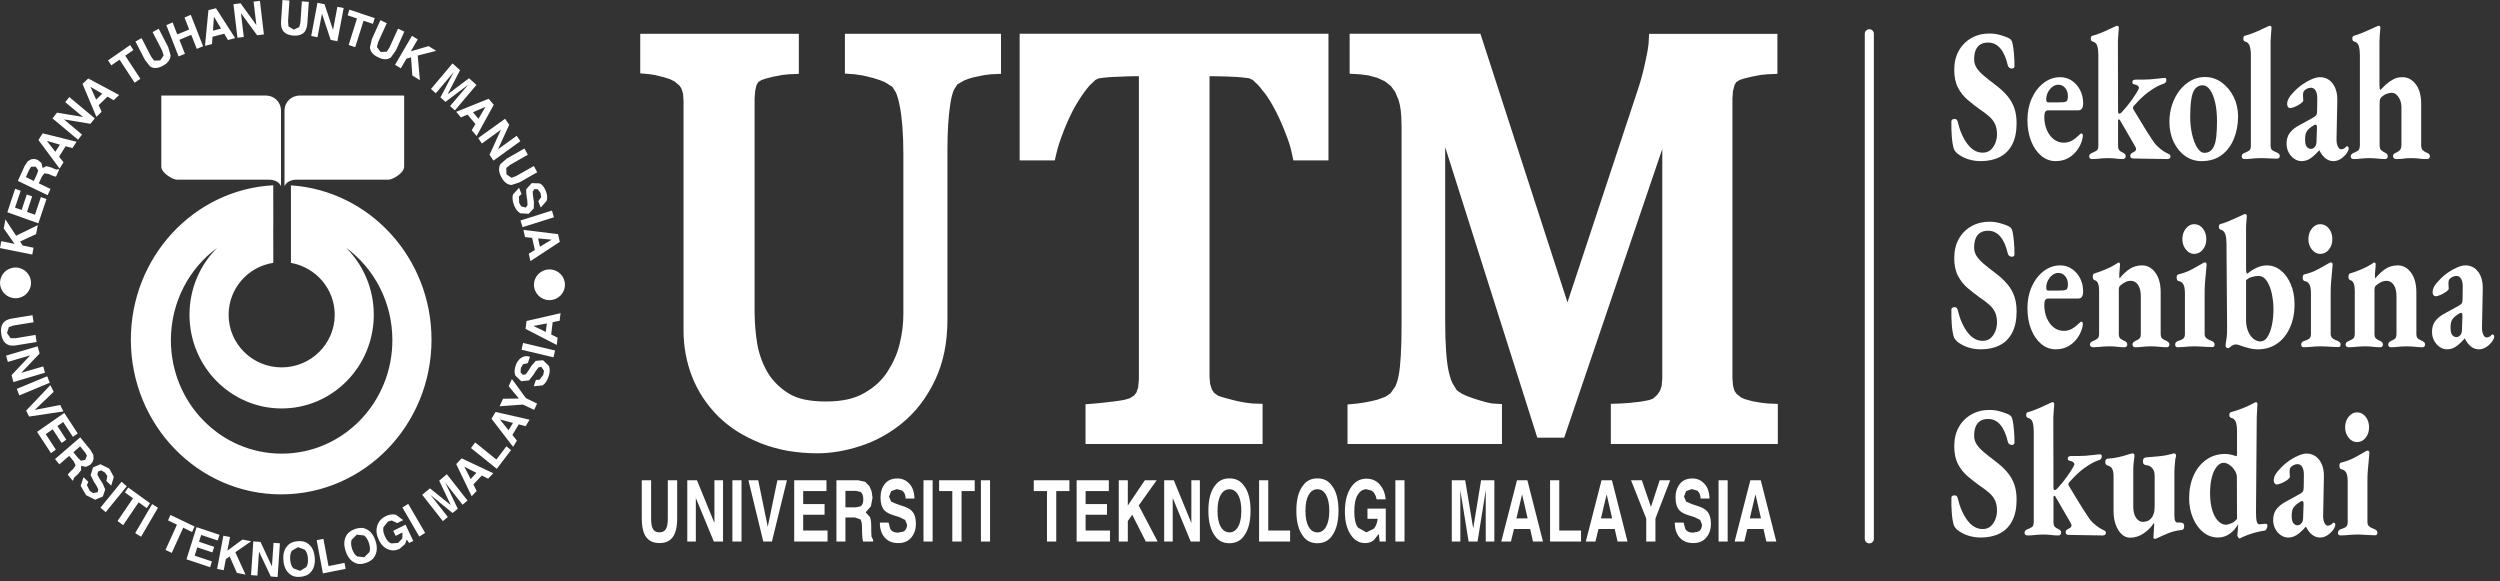 <?xml version="1.0" encoding="UTF-8" standalone="no"?> <svg xmlns="http://www.w3.org/2000/svg" xmlns:xlink="http://www.w3.org/1999/xlink" xmlns:serif="http://www.serif.com/" width="100%" height="100%" viewBox="0 0 413 96" version="1.1" xml:space="preserve" style="fill-rule:evenodd;clip-rule:evenodd;stroke-linecap:round;stroke-linejoin:round;stroke-miterlimit:1.5;"><rect x="0" y="0" width="413" height="96" fill="#333333" stroke="none"/><g><path d="M327.22,26.618c-0.713,-0 -1.401,-0.104 -2.065,-0.311c-0.663,-0.208 -1.285,-0.539 -1.865,-0.995c-0.1,-0.104 -0.199,-0.218 -0.299,-0.342c-0.099,-0.125 -0.174,-0.259 -0.224,-0.404c-0.166,-0.56 -0.277,-1.244 -0.335,-2.052c-0.059,-0.809 -0.079,-1.627 -0.063,-2.456c0,-0.146 0.05,-0.249 0.15,-0.311c0.099,-0.063 0.215,-0.094 0.348,-0.094c0.166,0 0.278,0.026 0.336,0.078c0.058,0.052 0.12,0.15 0.186,0.295c0.365,1.555 0.908,2.809 1.629,3.762c0.722,0.954 1.563,1.431 2.525,1.431c0.531,-0 0.966,-0.151 1.306,-0.451c0.34,-0.301 0.601,-0.684 0.784,-1.151c0.182,-0.466 0.273,-0.937 0.273,-1.414c0,-0.663 -0.103,-1.223 -0.311,-1.679c-0.207,-0.456 -0.518,-0.871 -0.932,-1.244c-0.415,-0.373 -0.946,-0.777 -1.592,-1.212c-0.697,-0.498 -1.368,-1.021 -2.015,-1.57c-0.647,-0.55 -1.178,-1.218 -1.592,-2.006c-0.415,-0.787 -0.622,-1.772 -0.622,-2.953c-0,-1.223 0.253,-2.28 0.759,-3.171c0.505,-0.892 1.198,-1.586 2.077,-2.083c0.879,-0.498 1.865,-0.747 2.96,-0.747c0.63,0 1.231,0.083 1.803,0.249c0.572,0.166 1.032,0.332 1.381,0.498c0.199,0.103 0.344,0.217 0.435,0.342c0.091,0.124 0.17,0.342 0.236,0.652c0.083,0.436 0.154,0.964 0.212,1.586c0.058,0.622 0.087,1.306 0.087,2.052c-0,0.269 -0.149,0.404 -0.448,0.404c-0.149,0 -0.286,-0.046 -0.41,-0.14c-0.125,-0.093 -0.204,-0.212 -0.237,-0.357c-0.282,-1.244 -0.696,-2.187 -1.243,-2.829c-0.548,-0.643 -1.219,-0.964 -2.015,-0.964c-0.498,-0 -0.921,0.103 -1.269,0.311c-0.348,0.207 -0.609,0.518 -0.783,0.932c-0.175,0.415 -0.262,0.933 -0.262,1.555c0,0.497 0.137,0.958 0.411,1.383c0.273,0.425 0.667,0.855 1.181,1.291c0.514,0.435 1.103,0.901 1.766,1.399c0.896,0.663 1.609,1.316 2.14,1.958c0.53,0.643 0.916,1.322 1.156,2.037c0.241,0.715 0.361,1.539 0.361,2.471c0,1.41 -0.245,2.581 -0.734,3.514c-0.489,0.932 -1.177,1.622 -2.064,2.067c-0.888,0.446 -1.928,0.669 -3.122,0.669Z" style="fill:#fff;fill-rule:nonzero;"></path><path d="M339.607,26.618c-0.895,-0 -1.695,-0.296 -2.4,-0.886c-0.705,-0.591 -1.26,-1.4 -1.667,-2.425c-0.406,-1.026 -0.609,-2.192 -0.609,-3.498c-0,-1.306 0.24,-2.493 0.721,-3.56c0.481,-1.067 1.136,-1.917 1.965,-2.549c0.83,-0.633 1.742,-0.949 2.737,-0.949c0.713,0 1.351,0.192 1.915,0.576c0.564,0.383 1.016,0.896 1.356,1.538c0.34,0.643 0.51,1.368 0.51,2.177c-0,0.787 -0.257,1.181 -0.772,1.181l-4.974,0c-0.233,0 -0.403,0.083 -0.51,0.249c-0.108,0.166 -0.162,0.446 -0.162,0.839c-0,0.788 0.141,1.508 0.423,2.161c0.282,0.653 0.663,1.166 1.144,1.539c0.481,0.373 1.036,0.56 1.667,0.56c0.481,-0 0.924,-0.114 1.33,-0.342c0.407,-0.228 0.809,-0.539 1.207,-0.933c0.066,-0.062 0.128,-0.119 0.186,-0.171c0.058,-0.052 0.112,-0.078 0.162,-0.078c0.166,0 0.249,0.135 0.249,0.405c-0,0.228 -0.066,0.538 -0.199,0.932c-0.166,0.518 -0.444,1.031 -0.833,1.539c-0.39,0.508 -0.875,0.917 -1.456,1.228c-0.58,0.311 -1.243,0.467 -1.99,0.467Zm-1.218,-9.701l1.492,0c0.464,0 0.788,-0.01 0.97,-0.031c0.183,-0.02 0.348,-0.062 0.498,-0.124c0.083,-0.041 0.149,-0.145 0.199,-0.311c0.049,-0.166 0.074,-0.352 0.074,-0.56c0,-0.559 -0.153,-1.015 -0.46,-1.368c-0.307,-0.352 -0.684,-0.528 -1.132,-0.528c-0.348,-0 -0.675,0.119 -0.982,0.357c-0.307,0.239 -0.556,0.55 -0.746,0.933c-0.191,0.384 -0.278,0.783 -0.262,1.197c0,0.29 0.116,0.435 0.349,0.435Z" style="fill:#fff;fill-rule:nonzero;"></path><path d="M345.627,26.276c-0.332,-0 -0.497,-0.145 -0.497,-0.436c-0,-0.165 0.049,-0.295 0.149,-0.388c0.099,-0.094 0.24,-0.171 0.423,-0.233c0.248,-0.104 0.468,-0.218 0.659,-0.342c0.191,-0.125 0.286,-0.415 0.286,-0.871l-0,-14.923c-0,-0.581 -0.058,-1.073 -0.174,-1.477c-0.116,-0.404 -0.382,-0.658 -0.796,-0.762c-0.183,-0.041 -0.274,-0.197 -0.274,-0.466c0,-0.27 0.083,-0.425 0.249,-0.467c0.415,-0.103 0.866,-0.253 1.356,-0.45c0.489,-0.197 0.957,-0.405 1.405,-0.622c0.448,-0.218 0.796,-0.378 1.045,-0.482c0.132,-0.062 0.24,-0.093 0.323,-0.093c0.1,-0 0.166,0.036 0.199,0.108c0.033,0.073 0.05,0.161 0.05,0.265c-0,0.166 -0.021,0.445 -0.062,0.839c-0.042,0.394 -0.071,0.829 -0.087,1.306l0.024,11.628c0,0.249 0.075,0.373 0.224,0.373c0.05,-0 0.112,-0.026 0.187,-0.078c0.075,-0.052 0.145,-0.109 0.211,-0.171c0.614,-0.663 1.161,-1.337 1.642,-2.021c0.481,-0.684 0.804,-1.181 0.97,-1.492c0.067,-0.124 0.12,-0.228 0.162,-0.311c0.041,-0.083 0.062,-0.155 0.062,-0.218c0,-0.103 -0.066,-0.212 -0.199,-0.326c-0.133,-0.114 -0.332,-0.192 -0.597,-0.233c-0.199,-0.042 -0.298,-0.156 -0.298,-0.342c-0,-0.187 0.062,-0.306 0.186,-0.358c0.125,-0.052 0.245,-0.077 0.361,-0.077l1.219,-0c0.298,-0 0.688,-0.016 1.169,-0.047c0.481,-0.031 0.953,-0.078 1.418,-0.14c0.464,-0.062 0.796,-0.093 0.995,-0.093c0.182,-0 0.273,0.114 0.273,0.342c0,0.166 -0.05,0.305 -0.149,0.419c-0.1,0.114 -0.24,0.192 -0.423,0.234c-0.282,0.082 -0.613,0.228 -0.995,0.435c-0.381,0.207 -0.763,0.445 -1.144,0.715c-0.282,0.186 -0.585,0.42 -0.908,0.699c-0.323,0.28 -0.638,0.576 -0.945,0.887c-0.307,0.31 -0.585,0.611 -0.834,0.901c-0.082,0.104 -0.124,0.218 -0.124,0.342c0,0.062 0.017,0.119 0.05,0.171c0.033,0.052 0.066,0.109 0.099,0.171c0.398,0.643 0.78,1.275 1.145,1.897c0.364,0.621 0.729,1.217 1.094,1.787c0.365,0.57 0.738,1.135 1.119,1.695c0.282,0.373 0.622,0.715 1.02,1.026c0.398,0.311 0.73,0.528 0.995,0.653c0.133,0.062 0.278,0.134 0.436,0.217c0.157,0.083 0.236,0.208 0.236,0.373c-0,0.291 -0.183,0.436 -0.547,0.436c-0.995,-0 -1.97,-0.016 -2.923,-0.047c-0.954,-0.031 -1.845,-0.047 -2.674,-0.047c-0.332,0 -0.498,-0.145 -0.498,-0.435c0,-0.166 0.05,-0.29 0.15,-0.373c0.099,-0.083 0.232,-0.166 0.398,-0.249c0.149,-0.062 0.252,-0.134 0.311,-0.217c0.058,-0.083 0.095,-0.177 0.111,-0.28c0,-0.083 -0.029,-0.182 -0.087,-0.296c-0.058,-0.114 -0.128,-0.243 -0.211,-0.388l-2.413,-4.166c-0.05,-0.042 -0.091,-0.062 -0.124,-0.062c-0.1,0.02 -0.15,0.093 -0.15,0.217l0,4.104c0,0.352 0.063,0.606 0.187,0.762c0.124,0.155 0.311,0.285 0.56,0.388c0.132,0.063 0.253,0.14 0.36,0.234c0.108,0.093 0.162,0.222 0.162,0.388c0,0.145 -0.046,0.259 -0.137,0.342c-0.091,0.083 -0.195,0.125 -0.311,0.125c-0.331,-0 -0.634,-0.016 -0.908,-0.047c-0.273,-0.031 -0.534,-0.057 -0.783,-0.078c-0.249,-0.02 -0.522,-0.031 -0.821,-0.031c-0.282,0 -0.56,0.011 -0.833,0.031c-0.274,0.021 -0.552,0.047 -0.834,0.078c-0.281,0.031 -0.588,0.047 -0.92,0.047Z" style="fill:#fff;fill-rule:nonzero;"></path><path d="M363.686,26.618c-0.995,-0 -1.89,-0.28 -2.686,-0.84c-0.796,-0.559 -1.431,-1.332 -1.903,-2.316c-0.473,-0.985 -0.709,-2.099 -0.709,-3.342c-0,-0.995 0.149,-1.938 0.447,-2.829c0.299,-0.892 0.714,-1.679 1.244,-2.363c0.531,-0.684 1.153,-1.223 1.866,-1.617c0.713,-0.394 1.476,-0.591 2.288,-0.591c1.028,0 1.957,0.301 2.786,0.902c0.829,0.601 1.489,1.394 1.978,2.378c0.489,0.985 0.734,2.057 0.734,3.218c-0,1.327 -0.228,2.555 -0.685,3.684c-0.456,1.13 -1.127,2.032 -2.014,2.705c-0.888,0.674 -2.003,1.011 -3.346,1.011Zm0.498,-1.368c0.348,-0 0.65,-0.088 0.907,-0.265c0.257,-0.176 0.469,-0.44 0.635,-0.792c0.199,-0.415 0.336,-0.98 0.41,-1.695c0.075,-0.715 0.112,-1.56 0.112,-2.534c0,-1.119 -0.099,-2.119 -0.298,-3c-0.199,-0.881 -0.477,-1.58 -0.834,-2.099c-0.356,-0.518 -0.775,-0.777 -1.256,-0.777c-0.265,0 -0.506,0.057 -0.721,0.171c-0.216,0.114 -0.407,0.275 -0.572,0.482c-0.282,0.415 -0.477,1.005 -0.585,1.772c-0.108,0.767 -0.162,1.71 -0.162,2.829c0,0.995 0.104,1.944 0.311,2.845c0.208,0.902 0.49,1.638 0.846,2.208c0.357,0.57 0.759,0.855 1.207,0.855Z" style="fill:#fff;fill-rule:nonzero;"></path><path d="M370.825,26.276c-0.149,-0 -0.269,-0.037 -0.361,-0.109c-0.091,-0.073 -0.136,-0.182 -0.136,-0.327c-0,-0.165 0.049,-0.295 0.149,-0.388c0.099,-0.094 0.24,-0.171 0.423,-0.233c0.248,-0.104 0.468,-0.218 0.659,-0.342c0.191,-0.125 0.286,-0.405 0.286,-0.84l-0,-14.954c-0,-0.56 -0.062,-1.047 -0.187,-1.462c-0.124,-0.414 -0.394,-0.673 -0.808,-0.777c-0.166,-0.041 -0.249,-0.197 -0.249,-0.466c0,-0.27 0.075,-0.425 0.224,-0.467c0.431,-0.103 0.896,-0.253 1.393,-0.45c0.497,-0.197 0.97,-0.405 1.418,-0.622c0.448,-0.218 0.796,-0.378 1.045,-0.482c0.132,-0.062 0.24,-0.093 0.323,-0.093c0.099,-0 0.166,0.036 0.199,0.108c0.033,0.073 0.05,0.161 0.05,0.265c-0,0.145 -0.021,0.414 -0.062,0.808c-0.042,0.394 -0.071,0.84 -0.088,1.337l0,17.193c0,0.456 0.096,0.741 0.287,0.855c0.19,0.114 0.41,0.223 0.659,0.326c0.182,0.083 0.323,0.166 0.423,0.249c0.099,0.083 0.149,0.207 0.149,0.373c-0,0.145 -0.046,0.254 -0.137,0.327c-0.091,0.072 -0.211,0.108 -0.361,0.108c-0.315,0 -0.626,-0.01 -0.932,-0.031c-0.307,-0.02 -0.606,-0.036 -0.896,-0.046c-0.29,-0.011 -0.585,-0.016 -0.883,-0.016c-0.282,0 -0.56,0.011 -0.833,0.031c-0.274,0.021 -0.552,0.047 -0.834,0.078c-0.282,0.031 -0.588,0.047 -0.92,0.047Z" style="fill:#fff;fill-rule:nonzero;"></path><path d="M380.228,26.618c-0.448,-0 -0.863,-0.135 -1.244,-0.405c-0.382,-0.269 -0.684,-0.621 -0.908,-1.057c-0.224,-0.435 -0.336,-0.912 -0.336,-1.43c0,-0.704 0.178,-1.295 0.535,-1.772c0.357,-0.477 0.883,-0.902 1.58,-1.275l2.213,-1.212c0.332,-0.187 0.535,-0.353 0.61,-0.498c0.074,-0.145 0.112,-0.414 0.112,-0.808l0.025,-1.772c0.016,-0.58 -0.067,-1.042 -0.249,-1.384c-0.183,-0.342 -0.456,-0.513 -0.821,-0.513c-0.216,0 -0.431,0.057 -0.647,0.171c-0.215,0.114 -0.381,0.244 -0.497,0.389c-0.05,0.083 -0.087,0.181 -0.112,0.295c-0.025,0.114 -0.038,0.234 -0.038,0.358l0.05,0.902c0,0.124 -0.132,0.285 -0.398,0.481c-0.265,0.197 -0.572,0.374 -0.92,0.529c-0.348,0.155 -0.647,0.233 -0.896,0.233c-0.116,0 -0.219,-0.062 -0.311,-0.186c-0.091,-0.125 -0.136,-0.28 -0.136,-0.467c-0,-0.331 0.091,-0.658 0.273,-0.979c0.183,-0.321 0.481,-0.689 0.896,-1.104c0.431,-0.456 0.904,-0.86 1.418,-1.212c0.514,-0.353 1.024,-0.632 1.529,-0.84c0.506,-0.207 0.933,-0.311 1.281,-0.311c0.896,0 1.609,0.358 2.14,1.073c0.53,0.715 0.779,1.663 0.746,2.845l-0.124,6.28c-0.017,0.477 0.049,0.881 0.199,1.212c0.149,0.332 0.331,0.498 0.547,0.498c0.315,-0 0.588,-0.135 0.821,-0.404c0.049,-0.062 0.099,-0.094 0.149,-0.094c0.083,0 0.153,0.032 0.211,0.094c0.058,0.062 0.087,0.145 0.087,0.248c0,0.249 -0.149,0.57 -0.447,0.964c-0.315,0.373 -0.647,0.658 -0.995,0.855c-0.349,0.197 -0.713,0.296 -1.095,0.296c-0.928,-0 -1.7,-0.591 -2.313,-1.773l-0.05,0c-0.547,0.622 -1.041,1.073 -1.48,1.353c-0.439,0.28 -0.908,0.42 -1.405,0.42Zm1.492,-2.021c0.183,-0 0.332,-0.037 0.448,-0.109c0.116,-0.073 0.232,-0.192 0.348,-0.358c0.05,-0.082 0.091,-0.191 0.124,-0.326c0.034,-0.135 0.05,-0.295 0.05,-0.482l0.075,-2.238c-0,-0.208 -0.025,-0.342 -0.075,-0.405c-0.05,-0.062 -0.108,-0.093 -0.174,-0.093c-0.033,0 -0.075,0.01 -0.124,0.031c-0.05,0.021 -0.108,0.052 -0.174,0.093c-0.481,0.291 -0.838,0.586 -1.07,0.887c-0.232,0.3 -0.348,0.782 -0.348,1.445c-0,0.601 0.099,1.011 0.298,1.228c0.199,0.218 0.407,0.327 0.622,0.327Z" style="fill:#fff;fill-rule:nonzero;"></path><path d="M388.834,26.276c-0.331,-0 -0.497,-0.145 -0.497,-0.436c-0,-0.269 0.19,-0.476 0.572,-0.621c0.249,-0.104 0.464,-0.218 0.647,-0.342c0.182,-0.125 0.282,-0.415 0.298,-0.871l0,-14.923c0,-0.56 -0.058,-1.047 -0.174,-1.462c-0.116,-0.414 -0.381,-0.673 -0.796,-0.777c-0.182,-0.041 -0.274,-0.197 -0.274,-0.466c0,-0.27 0.083,-0.425 0.249,-0.467c0.382,-0.103 0.817,-0.253 1.306,-0.45c0.489,-0.197 0.966,-0.405 1.43,-0.622c0.465,-0.218 0.821,-0.378 1.07,-0.482c0.133,-0.062 0.24,-0.093 0.323,-0.093c0.1,-0 0.166,0.036 0.199,0.108c0.033,0.073 0.05,0.161 0.05,0.265c0,0.103 -0.012,0.254 -0.037,0.451c-0.025,0.196 -0.046,0.435 -0.062,0.715c-0.017,0.279 -0.034,0.606 -0.05,0.979l-0,7.182c-0,0.207 0.008,0.394 0.025,0.559c0.016,0.166 0.058,0.28 0.124,0.342c0.249,-0.269 0.547,-0.564 0.896,-0.886c0.348,-0.321 0.75,-0.606 1.206,-0.855c0.456,-0.248 0.966,-0.373 1.53,-0.373c0.879,0 1.617,0.389 2.214,1.166c0.597,0.777 0.895,1.86 0.895,3.249l0,6.778c0,0.435 0.091,0.73 0.274,0.886c0.182,0.155 0.389,0.285 0.622,0.389c0.182,0.062 0.319,0.139 0.41,0.233c0.091,0.093 0.137,0.223 0.137,0.388c-0,0.291 -0.183,0.436 -0.547,0.436c-0.398,-0 -0.722,-0.016 -0.971,-0.047c-0.248,-0.031 -0.485,-0.057 -0.708,-0.078c-0.224,-0.02 -0.51,-0.031 -0.859,-0.031c-0.364,0 -0.646,0.011 -0.845,0.031c-0.199,0.021 -0.407,0.047 -0.622,0.078c-0.216,0.031 -0.523,0.047 -0.921,0.047c-0.414,-0 -0.621,-0.156 -0.621,-0.467c-0,-0.166 0.053,-0.295 0.161,-0.388c0.108,-0.094 0.228,-0.161 0.361,-0.202c0.215,-0.104 0.414,-0.239 0.597,-0.405c0.182,-0.165 0.273,-0.476 0.273,-0.932l0,-6.125c0,-0.456 -0.074,-0.865 -0.223,-1.228c-0.15,-0.363 -0.344,-0.653 -0.585,-0.871c-0.24,-0.217 -0.502,-0.326 -0.783,-0.326c-0.249,-0 -0.523,0.052 -0.821,0.155c-0.299,0.104 -0.589,0.28 -0.871,0.529c-0.133,0.124 -0.22,0.264 -0.261,0.42c-0.042,0.155 -0.062,0.388 -0.062,0.699l-0,6.809c-0,0.414 0.083,0.699 0.248,0.855c0.166,0.155 0.357,0.285 0.573,0.388c0.149,0.063 0.273,0.14 0.373,0.234c0.099,0.093 0.149,0.222 0.149,0.388c-0,0.311 -0.149,0.467 -0.448,0.467c-0.332,-0 -0.642,-0.016 -0.933,-0.047c-0.29,-0.031 -0.563,-0.057 -0.821,-0.078c-0.257,-0.02 -0.534,-0.031 -0.833,-0.031c-0.282,0 -0.559,0.011 -0.833,0.031c-0.274,0.021 -0.551,0.047 -0.833,0.078c-0.282,0.031 -0.589,0.047 -0.921,0.047Z" style="fill:#fff;fill-rule:nonzero;"></path><path d="M327.22,57.708c-0.713,0 -1.401,-0.104 -2.065,-0.311c-0.663,-0.207 -1.285,-0.539 -1.865,-0.995c-0.1,-0.103 -0.199,-0.217 -0.299,-0.342c-0.099,-0.124 -0.174,-0.259 -0.224,-0.404c-0.166,-0.56 -0.277,-1.244 -0.335,-2.052c-0.059,-0.808 -0.079,-1.627 -0.063,-2.456c0,-0.145 0.05,-0.249 0.15,-0.311c0.099,-0.062 0.215,-0.093 0.348,-0.093c0.166,-0 0.278,0.026 0.336,0.077c0.058,0.052 0.12,0.151 0.186,0.296c0.365,1.554 0.908,2.808 1.629,3.762c0.722,0.953 1.563,1.43 2.525,1.43c0.531,-0 0.966,-0.15 1.306,-0.451c0.34,-0.3 0.601,-0.684 0.784,-1.15c0.182,-0.467 0.273,-0.938 0.273,-1.415c0,-0.663 -0.103,-1.223 -0.311,-1.679c-0.207,-0.456 -0.518,-0.87 -0.932,-1.243c-0.415,-0.373 -0.946,-0.778 -1.592,-1.213c-0.697,-0.497 -1.368,-1.021 -2.015,-1.57c-0.647,-0.549 -1.178,-1.218 -1.592,-2.005c-0.415,-0.788 -0.622,-1.772 -0.622,-2.954c-0,-1.223 0.253,-2.28 0.759,-3.171c0.505,-0.891 1.198,-1.586 2.077,-2.083c0.879,-0.498 1.865,-0.746 2.96,-0.746c0.63,-0 1.231,0.083 1.803,0.248c0.572,0.166 1.032,0.332 1.381,0.498c0.199,0.104 0.344,0.218 0.435,0.342c0.091,0.124 0.17,0.342 0.236,0.653c0.083,0.435 0.154,0.964 0.212,1.585c0.058,0.622 0.087,1.306 0.087,2.052c-0,0.27 -0.149,0.405 -0.448,0.405c-0.149,-0 -0.286,-0.047 -0.41,-0.14c-0.125,-0.094 -0.204,-0.213 -0.237,-0.358c-0.282,-1.244 -0.696,-2.187 -1.243,-2.829c-0.548,-0.643 -1.219,-0.964 -2.015,-0.964c-0.498,0 -0.921,0.104 -1.269,0.311c-0.348,0.207 -0.609,0.518 -0.783,0.933c-0.175,0.414 -0.262,0.932 -0.262,1.554c0,0.498 0.137,0.959 0.411,1.384c0.273,0.425 0.667,0.855 1.181,1.29c0.514,0.435 1.103,0.902 1.766,1.399c0.896,0.663 1.609,1.316 2.14,1.959c0.53,0.642 0.916,1.321 1.156,2.036c0.241,0.715 0.361,1.539 0.361,2.472c0,1.409 -0.245,2.58 -0.734,3.513c-0.489,0.933 -1.177,1.622 -2.064,2.068c-0.888,0.445 -1.928,0.668 -3.122,0.668Z" style="fill:#fff;fill-rule:nonzero;"></path><path d="M339.607,57.708c-0.895,0 -1.695,-0.295 -2.4,-0.886c-0.705,-0.591 -1.26,-1.399 -1.667,-2.425c-0.406,-1.026 -0.609,-2.192 -0.609,-3.498c-0,-1.306 0.24,-2.492 0.721,-3.56c0.481,-1.067 1.136,-1.917 1.965,-2.549c0.83,-0.632 1.742,-0.948 2.737,-0.948c0.713,-0 1.351,0.191 1.915,0.575c0.564,0.383 1.016,0.896 1.356,1.539c0.34,0.642 0.51,1.368 0.51,2.176c-0,0.788 -0.257,1.182 -0.772,1.182l-4.974,-0c-0.233,-0 -0.403,0.083 -0.51,0.248c-0.108,0.166 -0.162,0.446 -0.162,0.84c-0,0.787 0.141,1.508 0.423,2.161c0.282,0.652 0.663,1.165 1.144,1.539c0.481,0.373 1.036,0.559 1.667,0.559c0.481,0 0.924,-0.114 1.33,-0.342c0.407,-0.228 0.809,-0.539 1.207,-0.933c0.066,-0.062 0.128,-0.119 0.186,-0.171c0.058,-0.051 0.112,-0.077 0.162,-0.077c0.166,-0 0.249,0.134 0.249,0.404c-0,0.228 -0.066,0.539 -0.199,0.933c-0.166,0.518 -0.444,1.031 -0.833,1.539c-0.39,0.507 -0.875,0.917 -1.456,1.228c-0.58,0.311 -1.243,0.466 -1.99,0.466Zm-1.218,-9.7l1.492,-0c0.464,-0 0.788,-0.011 0.97,-0.031c0.183,-0.021 0.348,-0.062 0.498,-0.125c0.083,-0.041 0.149,-0.145 0.199,-0.311c0.049,-0.165 0.074,-0.352 0.074,-0.559c0,-0.56 -0.153,-1.016 -0.46,-1.368c-0.307,-0.353 -0.684,-0.529 -1.132,-0.529c-0.348,0 -0.675,0.119 -0.982,0.358c-0.307,0.238 -0.556,0.549 -0.746,0.933c-0.191,0.383 -0.278,0.782 -0.262,1.197c0,0.29 0.116,0.435 0.349,0.435Z" style="fill:#fff;fill-rule:nonzero;"></path><path d="M345.751,57.366c-0.116,0 -0.228,-0.036 -0.335,-0.109c-0.108,-0.072 -0.162,-0.181 -0.162,-0.326c-0,-0.166 0.058,-0.296 0.174,-0.389c0.116,-0.093 0.249,-0.171 0.398,-0.233c0.249,-0.104 0.469,-0.223 0.659,-0.358c0.191,-0.134 0.286,-0.409 0.286,-0.823l0,-7.12c0,-0.456 -0.054,-0.84 -0.161,-1.151c-0.108,-0.31 -0.311,-0.507 -0.61,-0.59c-0.066,-0.021 -0.128,-0.073 -0.186,-0.156c-0.058,-0.083 -0.087,-0.217 -0.087,-0.404c-0,-0.29 0.082,-0.466 0.248,-0.528c0.564,-0.166 1.182,-0.389 1.853,-0.669c0.672,-0.28 1.248,-0.575 1.729,-0.886c0.067,-0.041 0.141,-0.093 0.224,-0.155c0.083,-0.063 0.158,-0.094 0.224,-0.094c0.099,0 0.162,0.037 0.187,0.109c0.024,0.073 0.037,0.161 0.037,0.264c-0,0.166 -0.021,0.431 -0.062,0.793c-0.042,0.363 -0.063,0.689 -0.063,0.98c0,0.082 0.005,0.176 0.013,0.279c0.008,0.104 0.021,0.166 0.037,0.187c0.564,-0.684 1.136,-1.213 1.717,-1.586c0.58,-0.373 1.252,-0.559 2.014,-0.559c0.863,-0 1.588,0.399 2.177,1.197c0.589,0.798 0.883,1.881 0.883,3.249l0,6.84c0,0.414 0.095,0.689 0.286,0.823c0.191,0.135 0.41,0.254 0.659,0.358c0.133,0.062 0.249,0.14 0.348,0.233c0.1,0.093 0.15,0.223 0.15,0.389c-0,0.145 -0.046,0.254 -0.137,0.326c-0.091,0.073 -0.187,0.109 -0.286,0.109c-0.332,0 -0.643,-0.016 -0.933,-0.047c-0.29,-0.031 -0.572,-0.057 -0.846,-0.077c-0.273,-0.021 -0.559,-0.031 -0.858,-0.031c-0.282,-0 -0.564,0.01 -0.846,0.031c-0.281,0.02 -0.563,0.046 -0.845,0.077c-0.282,0.031 -0.589,0.047 -0.921,0.047c-0.099,0 -0.195,-0.036 -0.286,-0.109c-0.091,-0.072 -0.137,-0.181 -0.137,-0.326c0,-0.166 0.05,-0.296 0.15,-0.389c0.099,-0.093 0.215,-0.171 0.348,-0.233c0.249,-0.104 0.456,-0.223 0.622,-0.358c0.166,-0.134 0.249,-0.409 0.249,-0.823l-0,-6.187c-0,-0.788 -0.146,-1.405 -0.436,-1.85c-0.29,-0.446 -0.676,-0.679 -1.156,-0.7c-0.365,0 -0.689,0.073 -0.971,0.218c-0.281,0.145 -0.572,0.342 -0.87,0.59c-0.066,0.083 -0.116,0.177 -0.149,0.28c-0.034,0.104 -0.05,0.208 -0.05,0.311l-0,7.338c-0,0.414 0.091,0.689 0.273,0.823c0.183,0.135 0.39,0.254 0.622,0.358c0.332,0.124 0.498,0.332 0.498,0.622c-0,0.124 -0.042,0.228 -0.125,0.311c-0.082,0.083 -0.182,0.124 -0.298,0.124c-0.332,0 -0.638,-0.016 -0.92,-0.047c-0.282,-0.031 -0.548,-0.057 -0.796,-0.077c-0.249,-0.021 -0.523,-0.031 -0.821,-0.031c-0.282,-0 -0.568,0.01 -0.858,0.031c-0.291,0.02 -0.589,0.046 -0.896,0.077c-0.307,0.031 -0.626,0.047 -0.958,0.047Z" style="fill:#fff;fill-rule:nonzero;"></path><path d="M359.731,57.366c-0.1,0 -0.191,-0.036 -0.274,-0.109c-0.083,-0.072 -0.124,-0.171 -0.124,-0.295c-0,-0.166 0.041,-0.301 0.124,-0.404c0.083,-0.104 0.191,-0.177 0.324,-0.218c0.431,-0.124 0.734,-0.264 0.908,-0.42c0.174,-0.155 0.261,-0.399 0.261,-0.73l-0,-6.716c-0,-0.705 -0.087,-1.207 -0.261,-1.508c-0.174,-0.3 -0.444,-0.482 -0.809,-0.544c-0.099,-0.021 -0.174,-0.083 -0.224,-0.186c-0.049,-0.104 -0.074,-0.228 -0.074,-0.373c-0,-0.311 0.091,-0.488 0.273,-0.529c0.863,-0.207 1.63,-0.497 2.301,-0.87c0.672,-0.374 1.19,-0.664 1.555,-0.871c0.265,-0.166 0.431,-0.249 0.497,-0.249c0.216,0 0.324,0.125 0.324,0.373c-0.017,0.353 -0.054,0.793 -0.112,1.322c-0.058,0.528 -0.108,1.072 -0.149,1.632c-0.042,0.56 -0.063,1.098 -0.063,1.617l0,6.871c0,0.29 0.087,0.518 0.262,0.684c0.174,0.165 0.485,0.331 0.932,0.497c0.133,0.062 0.241,0.135 0.324,0.218c0.083,0.083 0.124,0.207 0.124,0.373c0,0.269 -0.124,0.404 -0.373,0.404c-0.315,-0 -0.647,-0.01 -0.995,-0.031c-0.348,-0.021 -0.684,-0.042 -1.007,-0.062c-0.324,-0.021 -0.635,-0.031 -0.933,-0.031c-0.282,-0 -0.576,0.01 -0.883,0.031c-0.307,0.02 -0.622,0.046 -0.945,0.077c-0.324,0.031 -0.651,0.047 -0.983,0.047Zm2.736,-15.421c-0.514,0 -0.966,-0.238 -1.355,-0.715c-0.39,-0.477 -0.585,-1.047 -0.585,-1.71c-0,-0.705 0.195,-1.295 0.585,-1.772c0.389,-0.477 0.841,-0.715 1.355,-0.715c0.581,-0 1.061,0.238 1.443,0.715c0.381,0.477 0.572,1.067 0.572,1.772c0,0.663 -0.191,1.233 -0.572,1.71c-0.382,0.477 -0.862,0.715 -1.443,0.715Z" style="fill:#fff;fill-rule:nonzero;"></path><path d="M372.989,57.708c-0.481,0 -0.924,-0.052 -1.331,-0.155c-0.406,-0.104 -0.775,-0.208 -1.107,-0.311c-0.248,-0.104 -0.476,-0.187 -0.684,-0.249c-0.207,-0.062 -0.377,-0.093 -0.51,-0.093c-0.165,-0 -0.323,0.036 -0.472,0.108c-0.149,0.073 -0.29,0.171 -0.423,0.296c-0.149,0.145 -0.265,0.217 -0.348,0.217c-0.15,0 -0.261,-0.041 -0.336,-0.124c-0.075,-0.083 -0.112,-0.176 -0.112,-0.28c-0,-0.186 0.046,-0.549 0.137,-1.088c0.091,-0.539 0.128,-1.212 0.112,-2.021l-0.1,-13.835c0,-0.539 -0.062,-1.021 -0.186,-1.446c-0.125,-0.425 -0.386,-0.689 -0.784,-0.792c-0.083,-0.021 -0.153,-0.073 -0.211,-0.156c-0.058,-0.083 -0.087,-0.197 -0.087,-0.342c-0,-0.104 0.024,-0.197 0.074,-0.28c0.05,-0.083 0.116,-0.134 0.199,-0.155c0.365,-0.083 0.788,-0.223 1.269,-0.42c0.481,-0.197 0.949,-0.404 1.405,-0.622c0.456,-0.217 0.809,-0.378 1.057,-0.482c0.166,-0.083 0.282,-0.124 0.349,-0.124c0.099,0 0.17,0.036 0.211,0.109c0.042,0.072 0.062,0.16 0.062,0.264c0,0.124 -0.02,0.384 -0.062,0.777c-0.041,0.394 -0.062,0.788 -0.062,1.182l-0,6.653c-0,0.27 0.016,0.482 0.05,0.637c0.033,0.156 0.091,0.234 0.174,0.234c0.514,-0.436 1.049,-0.772 1.604,-1.011c0.556,-0.238 1.082,-0.357 1.58,-0.357c0.862,-0 1.641,0.28 2.338,0.839c0.696,0.56 1.248,1.327 1.654,2.301c0.406,0.974 0.61,2.073 0.61,3.295c-0,1.451 -0.258,2.742 -0.772,3.871c-0.514,1.13 -1.223,2.005 -2.126,2.627c-0.904,0.622 -1.961,0.933 -3.172,0.933Zm0.448,-1.306c0.448,0 0.829,-0.243 1.144,-0.73c0.315,-0.487 0.56,-1.135 0.734,-1.944c0.174,-0.808 0.261,-1.689 0.261,-2.642c0,-0.829 -0.087,-1.669 -0.261,-2.519c-0.174,-0.849 -0.448,-1.559 -0.821,-2.129c-0.373,-0.57 -0.85,-0.855 -1.43,-0.855c-0.299,-0 -0.647,0.057 -1.045,0.171c-0.398,0.114 -0.721,0.295 -0.97,0.544l-0,6.622c-0,0.663 0.112,1.264 0.336,1.803c0.224,0.539 0.518,0.954 0.883,1.244c0.365,0.29 0.754,0.435 1.169,0.435Z" style="fill:#fff;fill-rule:nonzero;"></path><path d="M380.551,57.366c-0.1,0 -0.191,-0.036 -0.274,-0.109c-0.083,-0.072 -0.124,-0.171 -0.124,-0.295c0,-0.166 0.041,-0.301 0.124,-0.404c0.083,-0.104 0.191,-0.177 0.324,-0.218c0.431,-0.124 0.734,-0.264 0.908,-0.42c0.174,-0.155 0.261,-0.399 0.261,-0.73l-0,-6.716c-0,-0.705 -0.087,-1.207 -0.261,-1.508c-0.174,-0.3 -0.444,-0.482 -0.809,-0.544c-0.099,-0.021 -0.174,-0.083 -0.224,-0.186c-0.049,-0.104 -0.074,-0.228 -0.074,-0.373c-0,-0.311 0.091,-0.488 0.273,-0.529c0.863,-0.207 1.63,-0.497 2.301,-0.87c0.672,-0.374 1.19,-0.664 1.555,-0.871c0.265,-0.166 0.431,-0.249 0.497,-0.249c0.216,0 0.324,0.125 0.324,0.373c-0.017,0.353 -0.054,0.793 -0.112,1.322c-0.058,0.528 -0.108,1.072 -0.149,1.632c-0.042,0.56 -0.063,1.098 -0.063,1.617l0,6.871c0,0.29 0.087,0.518 0.262,0.684c0.174,0.165 0.485,0.331 0.932,0.497c0.133,0.062 0.241,0.135 0.324,0.218c0.083,0.083 0.124,0.207 0.124,0.373c0,0.269 -0.124,0.404 -0.373,0.404c-0.315,-0 -0.647,-0.01 -0.995,-0.031c-0.348,-0.021 -0.684,-0.042 -1.007,-0.062c-0.324,-0.021 -0.635,-0.031 -0.933,-0.031c-0.282,-0 -0.576,0.01 -0.883,0.031c-0.307,0.02 -0.622,0.046 -0.945,0.077c-0.324,0.031 -0.651,0.047 -0.983,0.047Zm2.736,-15.421c-0.514,0 -0.966,-0.238 -1.355,-0.715c-0.39,-0.477 -0.585,-1.047 -0.585,-1.71c-0,-0.705 0.195,-1.295 0.585,-1.772c0.389,-0.477 0.841,-0.715 1.355,-0.715c0.581,-0 1.062,0.238 1.443,0.715c0.381,0.477 0.572,1.067 0.572,1.772c0,0.663 -0.191,1.233 -0.572,1.71c-0.381,0.477 -0.862,0.715 -1.443,0.715Z" style="fill:#fff;fill-rule:nonzero;"></path><path d="M387.988,57.366c-0.116,0 -0.228,-0.036 -0.335,-0.109c-0.108,-0.072 -0.162,-0.181 -0.162,-0.326c0,-0.166 0.058,-0.296 0.174,-0.389c0.116,-0.093 0.249,-0.171 0.398,-0.233c0.249,-0.104 0.469,-0.223 0.659,-0.358c0.191,-0.134 0.286,-0.409 0.286,-0.823l0,-7.12c0,-0.456 -0.054,-0.84 -0.161,-1.151c-0.108,-0.31 -0.311,-0.507 -0.61,-0.59c-0.066,-0.021 -0.128,-0.073 -0.186,-0.156c-0.058,-0.083 -0.087,-0.217 -0.087,-0.404c-0,-0.29 0.083,-0.466 0.248,-0.528c0.564,-0.166 1.182,-0.389 1.854,-0.669c0.671,-0.28 1.247,-0.575 1.728,-0.886c0.067,-0.041 0.141,-0.093 0.224,-0.155c0.083,-0.063 0.158,-0.094 0.224,-0.094c0.1,0 0.162,0.037 0.187,0.109c0.024,0.073 0.037,0.161 0.037,0.264c-0,0.166 -0.021,0.431 -0.062,0.793c-0.042,0.363 -0.062,0.689 -0.062,0.98c-0,0.082 0.004,0.176 0.012,0.279c0.008,0.104 0.021,0.166 0.037,0.187c0.564,-0.684 1.136,-1.213 1.717,-1.586c0.58,-0.373 1.252,-0.559 2.014,-0.559c0.863,-0 1.588,0.399 2.177,1.197c0.589,0.798 0.883,1.881 0.883,3.249l0,6.84c0,0.414 0.095,0.689 0.286,0.823c0.191,0.135 0.411,0.254 0.659,0.358c0.133,0.062 0.249,0.14 0.349,0.233c0.099,0.093 0.149,0.223 0.149,0.389c-0,0.145 -0.046,0.254 -0.137,0.326c-0.091,0.073 -0.187,0.109 -0.286,0.109c-0.332,0 -0.643,-0.016 -0.933,-0.047c-0.29,-0.031 -0.572,-0.057 -0.846,-0.077c-0.273,-0.021 -0.559,-0.031 -0.858,-0.031c-0.282,-0 -0.564,0.01 -0.846,0.031c-0.281,0.02 -0.563,0.046 -0.845,0.077c-0.282,0.031 -0.589,0.047 -0.921,0.047c-0.099,0 -0.194,-0.036 -0.286,-0.109c-0.091,-0.072 -0.136,-0.181 -0.136,-0.326c-0,-0.166 0.049,-0.296 0.149,-0.389c0.099,-0.093 0.215,-0.171 0.348,-0.233c0.249,-0.104 0.456,-0.223 0.622,-0.358c0.166,-0.134 0.249,-0.409 0.249,-0.823l-0,-6.187c-0,-0.788 -0.145,-1.405 -0.436,-1.85c-0.29,-0.446 -0.675,-0.679 -1.156,-0.7c-0.365,0 -0.689,0.073 -0.97,0.218c-0.282,0.145 -0.573,0.342 -0.871,0.59c-0.066,0.083 -0.116,0.177 -0.149,0.28c-0.033,0.104 -0.05,0.208 -0.05,0.311l-0,7.338c-0,0.414 0.091,0.689 0.274,0.823c0.182,0.135 0.389,0.254 0.621,0.358c0.332,0.124 0.498,0.332 0.498,0.622c-0,0.124 -0.042,0.228 -0.124,0.311c-0.083,0.083 -0.183,0.124 -0.299,0.124c-0.332,0 -0.638,-0.016 -0.92,-0.047c-0.282,-0.031 -0.548,-0.057 -0.796,-0.077c-0.249,-0.021 -0.523,-0.031 -0.821,-0.031c-0.282,-0 -0.568,0.01 -0.858,0.031c-0.291,0.02 -0.589,0.046 -0.896,0.077c-0.307,0.031 -0.626,0.047 -0.958,0.047Z" style="fill:#fff;fill-rule:nonzero;"></path><path d="M404.256,57.708c-0.447,0 -0.862,-0.135 -1.243,-0.404c-0.382,-0.27 -0.684,-0.622 -0.908,-1.057c-0.224,-0.436 -0.336,-0.912 -0.336,-1.43c0,-0.705 0.178,-1.296 0.535,-1.773c0.356,-0.476 0.883,-0.901 1.579,-1.274l2.214,-1.213c0.332,-0.186 0.535,-0.352 0.61,-0.497c0.074,-0.145 0.112,-0.415 0.112,-0.809l0.024,-1.772c0.017,-0.58 -0.066,-1.041 -0.248,-1.383c-0.183,-0.342 -0.456,-0.513 -0.821,-0.513c-0.216,-0 -0.431,0.057 -0.647,0.171c-0.215,0.114 -0.381,0.243 -0.497,0.388c-0.05,0.083 -0.087,0.182 -0.112,0.296c-0.025,0.114 -0.038,0.233 -0.038,0.357l0.05,0.902c0,0.124 -0.133,0.285 -0.398,0.482c-0.265,0.197 -0.572,0.373 -0.92,0.528c-0.348,0.156 -0.647,0.234 -0.896,0.234c-0.116,-0 -0.219,-0.063 -0.311,-0.187c-0.091,-0.124 -0.136,-0.28 -0.136,-0.466c-0,-0.332 0.091,-0.658 0.273,-0.98c0.183,-0.321 0.481,-0.689 0.896,-1.103c0.431,-0.456 0.903,-0.861 1.417,-1.213c0.515,-0.352 1.024,-0.632 1.53,-0.839c0.506,-0.208 0.933,-0.311 1.281,-0.311c0.896,-0 1.609,0.357 2.14,1.072c0.53,0.715 0.779,1.664 0.746,2.845l-0.125,6.28c-0.016,0.477 0.05,0.881 0.199,1.213c0.15,0.331 0.332,0.497 0.548,0.497c0.315,0 0.588,-0.134 0.82,-0.404c0.05,-0.062 0.1,-0.093 0.15,-0.093c0.083,-0 0.153,0.031 0.211,0.093c0.058,0.062 0.087,0.145 0.087,0.249c0,0.249 -0.149,0.57 -0.448,0.964c-0.315,0.373 -0.646,0.658 -0.994,0.855c-0.349,0.197 -0.714,0.295 -1.095,0.295c-0.929,0 -1.7,-0.591 -2.313,-1.772l-0.05,-0c-0.547,0.622 -1.041,1.072 -1.48,1.352c-0.44,0.28 -0.908,0.42 -1.406,0.42Zm1.493,-2.021c0.182,0 0.332,-0.036 0.448,-0.109c0.116,-0.072 0.232,-0.191 0.348,-0.357c0.05,-0.083 0.091,-0.192 0.124,-0.327c0.033,-0.134 0.05,-0.295 0.05,-0.482l0.075,-2.238c-0,-0.207 -0.025,-0.342 -0.075,-0.404c-0.05,-0.062 -0.108,-0.094 -0.174,-0.094c-0.033,0 -0.075,0.011 -0.124,0.032c-0.05,0.02 -0.108,0.051 -0.175,0.093c-0.48,0.29 -0.837,0.585 -1.069,0.886c-0.232,0.3 -0.348,0.782 -0.348,1.446c-0,0.601 0.099,1.01 0.298,1.228c0.199,0.217 0.406,0.326 0.622,0.326Z" style="fill:#fff;fill-rule:nonzero;"></path><path d="M327.22,88.798c-0.713,0 -1.401,-0.103 -2.065,-0.311c-0.663,-0.207 -1.285,-0.538 -1.865,-0.994c-0.1,-0.104 -0.199,-0.218 -0.299,-0.342c-0.099,-0.125 -0.174,-0.26 -0.224,-0.405c-0.166,-0.559 -0.277,-1.243 -0.335,-2.052c-0.059,-0.808 -0.079,-1.627 -0.063,-2.456c0,-0.145 0.05,-0.248 0.15,-0.311c0.099,-0.062 0.215,-0.093 0.348,-0.093c0.166,0 0.278,0.026 0.336,0.078c0.058,0.052 0.12,0.15 0.186,0.295c0.365,1.555 0.908,2.809 1.629,3.762c0.722,0.954 1.563,1.43 2.525,1.43c0.531,0 0.966,-0.15 1.306,-0.451c0.34,-0.3 0.601,-0.683 0.784,-1.15c0.182,-0.466 0.273,-0.938 0.273,-1.414c0,-0.664 -0.103,-1.223 -0.311,-1.679c-0.207,-0.456 -0.518,-0.871 -0.932,-1.244c-0.415,-0.373 -0.946,-0.777 -1.592,-1.212c-0.697,-0.498 -1.368,-1.021 -2.015,-1.571c-0.647,-0.549 -1.178,-1.217 -1.592,-2.005c-0.415,-0.787 -0.622,-1.772 -0.622,-2.953c-0,-1.223 0.253,-2.28 0.759,-3.172c0.505,-0.891 1.198,-1.585 2.077,-2.083c0.879,-0.497 1.865,-0.746 2.96,-0.746c0.63,0 1.231,0.083 1.803,0.249c0.572,0.166 1.032,0.331 1.381,0.497c0.199,0.104 0.344,0.218 0.435,0.342c0.091,0.125 0.17,0.342 0.236,0.653c0.083,0.435 0.154,0.964 0.212,1.586c0.058,0.622 0.087,1.306 0.087,2.052c-0,0.269 -0.149,0.404 -0.448,0.404c-0.149,-0 -0.286,-0.047 -0.41,-0.14c-0.125,-0.093 -0.204,-0.212 -0.237,-0.358c-0.282,-1.243 -0.696,-2.186 -1.243,-2.829c-0.548,-0.642 -1.219,-0.964 -2.015,-0.964c-0.498,0 -0.921,0.104 -1.269,0.311c-0.348,0.208 -0.609,0.519 -0.783,0.933c-0.175,0.415 -0.262,0.933 -0.262,1.555c0,0.497 0.137,0.958 0.411,1.383c0.273,0.425 0.667,0.855 1.181,1.29c0.514,0.436 1.103,0.902 1.766,1.399c0.896,0.664 1.609,1.317 2.14,1.959c0.53,0.643 0.916,1.321 1.156,2.037c0.241,0.715 0.361,1.538 0.361,2.471c0,1.41 -0.245,2.581 -0.734,3.513c-0.489,0.933 -1.177,1.622 -2.064,2.068c-0.888,0.446 -1.928,0.668 -3.122,0.668Z" style="fill:#fff;fill-rule:nonzero;"></path><path d="M334.956,88.456c-0.332,0 -0.498,-0.145 -0.498,-0.435c0,-0.166 0.05,-0.295 0.15,-0.389c0.099,-0.093 0.24,-0.171 0.422,-0.233c0.249,-0.103 0.469,-0.217 0.66,-0.342c0.19,-0.124 0.286,-0.414 0.286,-0.87l-0,-14.924c-0,-0.58 -0.058,-1.072 -0.174,-1.476c-0.116,-0.405 -0.382,-0.658 -0.796,-0.762c-0.183,-0.042 -0.274,-0.197 -0.274,-0.466c-0,-0.27 0.083,-0.425 0.249,-0.467c0.414,-0.103 0.866,-0.254 1.355,-0.451c0.49,-0.197 0.958,-0.404 1.406,-0.621c0.448,-0.218 0.796,-0.379 1.045,-0.482c0.132,-0.063 0.24,-0.094 0.323,-0.094c0.099,0 0.166,0.037 0.199,0.109c0.033,0.073 0.05,0.161 0.05,0.264c-0,0.166 -0.021,0.446 -0.063,0.84c-0.041,0.394 -0.07,0.829 -0.087,1.306l0.025,11.628c0,0.248 0.075,0.373 0.224,0.373c0.05,-0 0.112,-0.026 0.187,-0.078c0.074,-0.052 0.145,-0.109 0.211,-0.171c0.614,-0.663 1.161,-1.337 1.642,-2.021c0.481,-0.684 0.804,-1.181 0.97,-1.492c0.066,-0.125 0.12,-0.228 0.162,-0.311c0.041,-0.083 0.062,-0.156 0.062,-0.218c-0,-0.104 -0.066,-0.212 -0.199,-0.326c-0.133,-0.114 -0.332,-0.192 -0.597,-0.234c-0.199,-0.041 -0.299,-0.155 -0.299,-0.341c0,-0.187 0.063,-0.306 0.187,-0.358c0.124,-0.052 0.245,-0.078 0.361,-0.078l1.218,0c0.299,0 0.689,-0.015 1.17,-0.046c0.48,-0.031 0.953,-0.078 1.417,-0.14c0.465,-0.062 0.796,-0.094 0.995,-0.094c0.183,0 0.274,0.114 0.274,0.342c0,0.166 -0.05,0.306 -0.149,0.42c-0.1,0.114 -0.241,0.192 -0.423,0.233c-0.282,0.083 -0.614,0.228 -0.995,0.436c-0.381,0.207 -0.763,0.445 -1.144,0.715c-0.282,0.186 -0.585,0.419 -0.908,0.699c-0.324,0.28 -0.639,0.575 -0.945,0.886c-0.307,0.311 -0.585,0.612 -0.834,0.902c-0.083,0.104 -0.124,0.218 -0.124,0.342c-0,0.062 0.016,0.119 0.05,0.171c0.033,0.052 0.066,0.109 0.099,0.171c0.398,0.642 0.78,1.275 1.144,1.896c0.365,0.622 0.73,1.218 1.095,1.788c0.365,0.57 0.738,1.135 1.119,1.695c0.282,0.373 0.622,0.715 1.02,1.025c0.398,0.311 0.73,0.529 0.995,0.653c0.133,0.063 0.278,0.135 0.435,0.218c0.158,0.083 0.237,0.207 0.237,0.373c-0,0.29 -0.183,0.435 -0.548,0.435c-0.995,0 -1.969,-0.015 -2.922,-0.046c-0.954,-0.031 -1.845,-0.047 -2.674,-0.047c-0.332,0 -0.498,-0.145 -0.498,-0.435c0,-0.166 0.05,-0.29 0.149,-0.373c0.1,-0.083 0.233,-0.166 0.398,-0.249c0.15,-0.062 0.253,-0.135 0.311,-0.218c0.058,-0.083 0.096,-0.176 0.112,-0.279c0,-0.083 -0.029,-0.182 -0.087,-0.296c-0.058,-0.114 -0.128,-0.243 -0.211,-0.388l-2.413,-4.167c-0.05,-0.041 -0.091,-0.062 -0.124,-0.062c-0.1,0.021 -0.15,0.094 -0.15,0.218l0,4.104c0,0.352 0.062,0.606 0.187,0.762c0.124,0.155 0.311,0.285 0.56,0.388c0.132,0.062 0.252,0.14 0.36,0.233c0.108,0.094 0.162,0.223 0.162,0.389c-0,0.145 -0.046,0.259 -0.137,0.342c-0.091,0.083 -0.195,0.124 -0.311,0.124c-0.332,0 -0.634,-0.015 -0.908,-0.046c-0.273,-0.031 -0.535,-0.057 -0.783,-0.078c-0.249,-0.021 -0.523,-0.031 -0.821,-0.031c-0.282,-0 -0.56,0.01 -0.833,0.031c-0.274,0.021 -0.552,0.047 -0.834,0.078c-0.282,0.031 -0.588,0.046 -0.92,0.046Z" style="fill:#fff;fill-rule:nonzero;"></path><path d="M355.95,89.016c-0.133,0 -0.199,-0.104 -0.199,-0.311c0,-0.249 0.021,-0.58 0.062,-0.995c0.042,-0.414 0.062,-0.736 0.062,-0.964c0,-0.083 -0.004,-0.155 -0.012,-0.217c-0.008,-0.062 -0.021,-0.104 -0.037,-0.125c-0.448,0.684 -1.02,1.26 -1.717,1.726c-0.696,0.466 -1.434,0.699 -2.214,0.699c-0.514,0 -0.978,-0.191 -1.393,-0.575c-0.414,-0.383 -0.742,-0.907 -0.982,-1.57c-0.241,-0.663 -0.361,-1.409 -0.361,-2.238l0,-5.814c0,-0.477 -0.07,-0.86 -0.211,-1.151c-0.141,-0.29 -0.402,-0.487 -0.784,-0.59c-0.099,-0.021 -0.186,-0.078 -0.261,-0.171c-0.075,-0.094 -0.112,-0.233 -0.112,-0.42c0,-0.145 0.033,-0.264 0.1,-0.357c0.066,-0.094 0.157,-0.151 0.273,-0.171c0.697,-0.042 1.327,-0.13 1.891,-0.265c0.564,-0.134 1.136,-0.295 1.716,-0.482c0.083,-0.02 0.17,-0.046 0.261,-0.077c0.091,-0.031 0.179,-0.047 0.261,-0.047c0.233,-0 0.34,0.145 0.324,0.435c-0.067,0.477 -0.116,0.876 -0.149,1.197c-0.034,0.321 -0.05,0.72 -0.05,1.197l-0,5.97c-0,0.497 0.066,0.932 0.199,1.305c0.132,0.373 0.315,0.664 0.547,0.871c0.232,0.207 0.489,0.321 0.771,0.342c0.266,-0 0.527,-0.042 0.784,-0.124c0.257,-0.083 0.501,-0.27 0.734,-0.56c0.099,-0.104 0.207,-0.316 0.323,-0.637c0.116,-0.322 0.174,-0.752 0.174,-1.291l0,-5.005c0,-0.373 -0.058,-0.679 -0.174,-0.917c-0.116,-0.239 -0.274,-0.431 -0.473,-0.576c-0.199,-0.145 -0.431,-0.228 -0.696,-0.248c-0.183,-0.021 -0.328,-0.078 -0.436,-0.171c-0.107,-0.094 -0.161,-0.265 -0.161,-0.513c-0,-0.208 0.058,-0.363 0.174,-0.467c0.116,-0.103 0.257,-0.155 0.423,-0.155c0.846,-0.062 1.517,-0.119 2.015,-0.171c0.497,-0.052 0.903,-0.109 1.218,-0.171c0.316,-0.062 0.631,-0.135 0.946,-0.218c0.049,-0.02 0.108,-0.041 0.174,-0.062c0.066,-0.021 0.116,-0.031 0.149,-0.031c0.249,-0 0.373,0.124 0.373,0.373c0,0.062 -0.008,0.135 -0.025,0.218c-0.016,0.083 -0.041,0.166 -0.074,0.248c-0.017,0.083 -0.038,0.265 -0.062,0.544c-0.025,0.28 -0.05,0.576 -0.075,0.887c-0.025,0.31 -0.037,0.559 -0.037,0.746l-0,7.213c-0,0.476 0.045,0.793 0.136,0.948c0.092,0.155 0.195,0.233 0.311,0.233l0.697,0.031c0.149,0 0.265,0.052 0.348,0.156c0.083,0.103 0.124,0.238 0.124,0.404c0,0.186 -0.029,0.337 -0.087,0.451c-0.058,0.114 -0.17,0.181 -0.335,0.202c-0.796,0.083 -1.514,0.254 -2.152,0.513c-0.639,0.259 -1.19,0.502 -1.654,0.73c-0.1,0.042 -0.208,0.088 -0.324,0.14c-0.116,0.052 -0.223,0.078 -0.323,0.078Z" style="fill:#fff;fill-rule:nonzero;"></path><path d="M369.954,88.954c-0.049,-0 -0.12,-0.068 -0.211,-0.202c-0.091,-0.135 -0.137,-0.244 -0.137,-0.327c0.033,-0.311 0.062,-0.606 0.087,-0.886c0.025,-0.28 0.038,-0.534 0.038,-0.762l-0,-0.186c-0.332,0.642 -0.792,1.171 -1.381,1.586c-0.589,0.414 -1.223,0.621 -1.903,0.621c-0.929,0 -1.754,-0.29 -2.475,-0.87c-0.721,-0.581 -1.289,-1.368 -1.704,-2.363c-0.414,-0.995 -0.622,-2.083 -0.622,-3.265c0,-1.409 0.249,-2.663 0.747,-3.761c0.497,-1.099 1.194,-1.964 2.089,-2.596c0.895,-0.633 1.932,-0.949 3.109,-0.949c0.249,0 0.51,0.026 0.784,0.078c0.274,0.052 0.526,0.119 0.759,0.202c0.232,0.062 0.34,0.093 0.323,0.093c0.066,0 0.099,-0.134 0.099,-0.404l0,-3.7c0,-0.746 -0.074,-1.285 -0.223,-1.616c-0.15,-0.332 -0.398,-0.539 -0.747,-0.622c-0.199,-0.062 -0.298,-0.218 -0.298,-0.466c-0,-0.27 0.091,-0.425 0.273,-0.467c0.614,-0.166 1.248,-0.378 1.903,-0.637c0.655,-0.259 1.19,-0.503 1.605,-0.731c0.215,-0.124 0.365,-0.202 0.448,-0.233c0.082,-0.031 0.132,-0.047 0.149,-0.047c0.182,0 0.273,0.125 0.273,0.373c0,-0.062 -0.008,0.016 -0.025,0.234c-0.016,0.217 -0.033,0.502 -0.049,0.855c-0.017,0.352 -0.033,0.704 -0.05,1.057l-0.124,15.669c-0,0.705 0.041,1.213 0.124,1.524c0.083,0.311 0.232,0.466 0.448,0.466c0.083,0 0.17,-0.01 0.261,-0.031c0.091,-0.021 0.327,-0.042 0.709,-0.062c0.232,-0.021 0.348,0.083 0.348,0.311c0,0.165 -0.05,0.342 -0.149,0.528c-0.1,0.187 -0.191,0.28 -0.274,0.28c-0.597,0.083 -1.223,0.218 -1.878,0.404c-0.655,0.187 -1.289,0.425 -1.903,0.715c-0.099,0.062 -0.182,0.109 -0.248,0.14c-0.067,0.031 -0.125,0.047 -0.175,0.047Zm-2.238,-2.27c0.248,0 0.559,-0.083 0.933,-0.249c0.373,-0.165 0.675,-0.404 0.907,-0.715l-0.024,-6.871c-0,-0.373 -0.112,-0.741 -0.336,-1.103c-0.224,-0.363 -0.506,-0.669 -0.846,-0.917c-0.34,-0.249 -0.676,-0.374 -1.007,-0.374c-0.398,0 -0.767,0.203 -1.107,0.607c-0.34,0.404 -0.614,0.974 -0.821,1.71c-0.207,0.736 -0.311,1.632 -0.311,2.689c-0,0.85 0.07,1.596 0.211,2.239c0.141,0.642 0.336,1.186 0.585,1.632c0.249,0.445 0.531,0.782 0.846,1.01c0.315,0.228 0.638,0.342 0.97,0.342Z" style="fill:#fff;fill-rule:nonzero;"></path><path d="M378.014,88.798c-0.448,0 -0.863,-0.134 -1.244,-0.404c-0.381,-0.269 -0.684,-0.622 -0.908,-1.057c-0.224,-0.435 -0.336,-0.912 -0.336,-1.43c0,-0.705 0.179,-1.295 0.535,-1.772c0.357,-0.477 0.883,-0.902 1.58,-1.275l2.214,-1.212c0.331,-0.187 0.534,-0.353 0.609,-0.498c0.075,-0.145 0.112,-0.414 0.112,-0.808l0.025,-1.772c0.016,-0.581 -0.067,-1.042 -0.249,-1.384c-0.182,-0.342 -0.456,-0.513 -0.821,-0.513c-0.215,0 -0.431,0.057 -0.647,0.171c-0.215,0.114 -0.381,0.244 -0.497,0.389c-0.05,0.083 -0.087,0.181 -0.112,0.295c-0.025,0.114 -0.037,0.233 -0.037,0.358l0.049,0.901c0,0.125 -0.132,0.285 -0.398,0.482c-0.265,0.197 -0.572,0.373 -0.92,0.529c-0.348,0.155 -0.647,0.233 -0.895,0.233c-0.117,-0 -0.22,-0.062 -0.311,-0.187c-0.092,-0.124 -0.137,-0.279 -0.137,-0.466c-0,-0.332 0.091,-0.658 0.273,-0.979c0.183,-0.322 0.481,-0.69 0.896,-1.104c0.431,-0.456 0.904,-0.86 1.418,-1.213c0.514,-0.352 1.024,-0.632 1.53,-0.839c0.505,-0.207 0.932,-0.311 1.281,-0.311c0.895,0 1.608,0.358 2.139,1.073c0.53,0.715 0.779,1.663 0.746,2.844l-0.124,6.281c-0.017,0.476 0.049,0.881 0.199,1.212c0.149,0.332 0.331,0.498 0.547,0.498c0.315,-0 0.589,-0.135 0.821,-0.405c0.05,-0.062 0.099,-0.093 0.149,-0.093c0.083,0 0.153,0.031 0.211,0.093c0.059,0.063 0.088,0.146 0.088,0.249c-0,0.249 -0.15,0.57 -0.448,0.964c-0.315,0.373 -0.647,0.658 -0.995,0.855c-0.348,0.197 -0.713,0.295 -1.095,0.295c-0.928,0 -1.699,-0.59 -2.313,-1.772l-0.05,0c-0.547,0.622 -1.04,1.073 -1.48,1.353c-0.439,0.279 -0.908,0.419 -1.405,0.419Zm1.492,-2.021c0.183,0 0.332,-0.036 0.448,-0.108c0.116,-0.073 0.232,-0.192 0.348,-0.358c0.05,-0.083 0.091,-0.192 0.125,-0.326c0.033,-0.135 0.049,-0.296 0.049,-0.482l0.075,-2.239c-0,-0.207 -0.025,-0.342 -0.075,-0.404c-0.049,-0.062 -0.107,-0.093 -0.174,-0.093c-0.033,-0 -0.074,0.01 -0.124,0.031c-0.05,0.021 -0.108,0.052 -0.174,0.093c-0.481,0.29 -0.838,0.586 -1.07,0.886c-0.232,0.301 -0.348,0.783 -0.348,1.446c-0,0.601 0.099,1.01 0.298,1.228c0.199,0.218 0.407,0.326 0.622,0.326Z" style="fill:#fff;fill-rule:nonzero;"></path><path d="M386.62,88.456c-0.099,0 -0.19,-0.036 -0.273,-0.108c-0.083,-0.073 -0.125,-0.171 -0.125,-0.296c0,-0.166 0.042,-0.3 0.125,-0.404c0.083,-0.104 0.19,-0.176 0.323,-0.218c0.431,-0.124 0.734,-0.264 0.908,-0.419c0.174,-0.156 0.261,-0.399 0.261,-0.731l0,-6.715c0,-0.705 -0.087,-1.208 -0.261,-1.508c-0.174,-0.301 -0.444,-0.482 -0.808,-0.544c-0.1,-0.021 -0.174,-0.083 -0.224,-0.187c-0.05,-0.104 -0.075,-0.228 -0.075,-0.373c0,-0.311 0.091,-0.487 0.274,-0.529c0.862,-0.207 1.629,-0.497 2.301,-0.87c0.671,-0.373 1.19,-0.663 1.554,-0.871c0.266,-0.165 0.431,-0.248 0.498,-0.248c0.215,-0 0.323,0.124 0.323,0.373c-0.016,0.352 -0.054,0.793 -0.112,1.321c-0.058,0.529 -0.108,1.073 -0.149,1.632c-0.041,0.56 -0.062,1.099 -0.062,1.617l-0,6.871c-0,0.29 0.087,0.518 0.261,0.684c0.174,0.166 0.485,0.332 0.933,0.497c0.132,0.063 0.24,0.135 0.323,0.218c0.083,0.083 0.125,0.207 0.125,0.373c-0,0.27 -0.125,0.404 -0.374,0.404c-0.315,0 -0.646,-0.01 -0.995,-0.031c-0.348,-0.021 -0.684,-0.041 -1.007,-0.062c-0.323,-0.021 -0.634,-0.031 -0.933,-0.031c-0.282,-0 -0.576,0.01 -0.883,0.031c-0.307,0.021 -0.622,0.047 -0.945,0.078c-0.323,0.031 -0.651,0.046 -0.983,0.046Zm2.737,-15.42c-0.514,-0 -0.966,-0.239 -1.356,-0.716c-0.39,-0.476 -0.585,-1.046 -0.585,-1.709c0,-0.705 0.195,-1.296 0.585,-1.773c0.39,-0.476 0.842,-0.715 1.356,-0.715c0.58,0 1.061,0.239 1.442,0.715c0.382,0.477 0.572,1.068 0.572,1.773c0,0.663 -0.19,1.233 -0.572,1.709c-0.381,0.477 -0.862,0.716 -1.442,0.716Z" style="fill:#fff;fill-rule:nonzero;"></path></g><path d="M88.211,47.039c0,-1.395 1.148,-2.531 2.555,-2.531c1.422,0 2.562,1.136 2.562,2.531c0,1.406 -1.14,2.543 -2.562,2.543c-1.407,0 -2.555,-1.137 -2.555,-2.543m-61.563,-31.254l0,11.742c0,1.078 1.946,2.157 2.571,2.157l15.207,0c1.637,0 1.996,1.078 1.996,1.078l0,-12.457c0,-1.442 -1.086,-2.52 -2.539,-2.52l-17.235,-0Zm9.235,25.149c-4.633,3.398 -7.652,8.976 -7.652,15.257c0,10.36 8.191,18.75 18.3,18.75c10.102,0 18.289,-8.39 18.289,-18.75c0,-6.293 -3.015,-11.859 -7.648,-15.269c2.82,2.812 4.578,6.738 4.578,11.074c0,8.543 -6.812,15.48 -15.219,15.48c-8.41,0 -15.226,-6.937 -15.226,-15.48c0,-4.336 1.754,-8.25 4.578,-11.062m-14.266,15.187c-0,-13.664 10.414,-24.82 23.524,-25.512l0.007,6.867l-0.007,0l0.007,5.942c-4.187,0.644 -7.382,4.254 -7.382,8.578c0,4.805 3.922,8.695 8.765,8.695c4.836,0 8.766,-3.89 8.766,-8.695c0,-4.277 -3.125,-7.84 -7.234,-8.566l0,-12.809c12.961,0.855 23.222,11.941 23.222,25.5c0,14.098 -11.113,25.547 -24.84,25.547c-13.711,0 -24.828,-11.449 -24.828,-25.547m45.149,-40.336l-17.227,0c-1.445,0 -2.539,1.078 -2.539,2.52l0,12.457c0,0 0.359,-1.078 1.996,-1.078l15.207,0c0.633,0 2.563,-1.079 2.563,-2.157l0,-11.742Zm-61.399,36.281l0.18,1.172l-3.289,0.528l-0.793,0.269l-0.309,0.984l0.59,0.844l0.824,0.012l3.297,-0.551l0.18,1.172l-3.293,0.539c-0.566,0.106 -1.027,0.082 -1.371,-0.058c-0.633,-0.247 -1.024,-0.833 -1.172,-1.793c-0.148,-0.961 0.047,-1.653 0.574,-2.098c0.285,-0.223 0.723,-0.399 1.285,-0.481l3.297,-0.539Zm0.852,5.145l-5.219,1.535l0.297,1.043l3.703,-1.09l-3.094,3.281l0.313,1.137l5.211,-1.547l-0.289,-1.043l-3.641,1.067l3.047,-3.2l-0.328,-1.183Zm-3.024,8.109l-0.422,-1.078l5.024,-2.086l0.422,1.078l-5.024,2.086Zm6.75,1.582l-4.211,0.821l3.137,-3l-0.551,-1.102l-4,4.207l0.485,0.984l5.672,-0.843l-0.532,-1.067Zm2.094,5.262l-1.598,-2.449l-0.957,0.668l1.473,2.25l-0.777,0.539l-1.473,-2.25l-1.152,0.797l1.672,2.566l-0.805,0.574l-2.297,-3.515l4.492,-3.129l2.227,3.398l-0.805,0.551Zm3.371,2.965l0.047,0.656l-0.168,0.527l-0.371,0.457l-0.707,0.352l-0.82,-0.164l0.007,0.715l-0.542,0.679l-0.278,0.235l-0.367,0.363l-0.105,0.363l-0.106,0.094l-0.805,-0.984l0.18,-0.246l0.328,-0.352l0.379,-0.34l0.41,-0.609l-0.304,-0.656l-0.758,-0.914l-1.625,1.406l-0.711,-0.879l4.156,-3.586l1.711,2.098l0.449,0.785Zm-2.176,-1.395l-1.109,0.973l0.82,1.008l0.438,0.398l0.687,-0.14l0.289,-0.692l-0.273,-0.504l-0.852,-1.043Zm1.352,5.86l-0.793,-0.762l-0.465,1.43l0.891,1.535l1.508,0.762l1.257,-0.54l0.399,-1.16l-0.406,-0.949l-0.532,-0.832l-0.359,-0.668l0.102,-0.504l0.531,-0.199l0.625,0.363l0.39,0.574l-0.164,0.809l0.797,0.774l0.438,-1.442l-0.758,-1.371l-1.465,-0.727l-1.215,0.539l-0.398,1.266l0.578,1.149l0.328,0.492l0.359,0.703l-0.101,0.48l-0.781,0.141l-0.532,-0.387l-0.464,-0.914l0.23,-0.562Zm2.875,5.015l-0.867,-0.738l3.492,-4.289l0.859,0.75l-3.484,4.277Zm7.324,-1.476l-3.597,-2.602l-0.551,0.821l1.336,0.96l-2.559,3.762l0.93,0.68l2.562,-3.774l1.328,0.961l0.551,-0.808Zm-1.48,5.531l-0.969,-0.598l2.797,-4.793l0.965,0.61l-2.793,4.781Zm8.836,-1.687l-3.985,-1.911l-0.398,0.903l1.476,0.703l-1.894,4.172l1.035,0.492l1.891,-4.16l1.468,0.715l0.407,-0.914Zm3.82,2.308l-2.727,-0.914l-0.359,1.125l2.508,0.844l-0.297,0.914l-2.5,-0.832l-0.43,1.371l2.852,0.949l-0.297,0.961l-3.906,-1.312l1.672,-5.309l3.781,1.266l-0.297,0.937Zm0.937,-0.785l-1.031,5.484l1.094,0.211l0.344,-1.828l0.633,-0.445l1.195,2.719l1.43,0.281l-1.688,-3.692l2.617,-1.816l-1.445,-0.281l-2.484,1.84l0.437,-2.262l-1.102,-0.211Zm4.95,0.937l1.183,0.082l1.891,4.043l0.266,-3.89l1.054,0.082l-0.383,5.566l-1.125,-0.082l-1.945,-4.113l-0.266,3.961l-1.054,-0.082l0.379,-5.567Zm9.519,5.04c-0.367,0.468 -0.937,0.738 -1.711,0.808c-0.773,0.082 -1.383,-0.094 -1.828,-0.492c-0.59,-0.481 -0.93,-1.219 -1.012,-2.215c-0.089,-1.019 0.122,-1.816 0.629,-2.367c0.368,-0.481 0.938,-0.738 1.711,-0.809c0.774,-0.07 1.383,0.094 1.828,0.492c0.586,0.458 0.922,1.196 1.012,2.215c0.082,1.008 -0.121,1.793 -0.629,2.368m-0.777,-0.786c0.238,-0.363 0.328,-0.855 0.277,-1.476c-0.054,-0.633 -0.23,-1.09 -0.523,-1.418l-1.11,-0.41l-1.023,0.597c-0.234,0.375 -0.328,0.868 -0.273,1.489c0.05,0.632 0.226,1.101 0.519,1.418l1.121,0.41l1.012,-0.61Zm1.723,-4.453l1.031,5.485l3.75,-0.75l-0.188,-0.985l-2.633,0.528l-0.851,-4.5l-1.109,0.222Zm9.656,2.531c-0.25,0.551 -0.742,0.95 -1.469,1.208c-0.742,0.269 -1.367,0.257 -1.891,-0.012c-0.687,-0.317 -1.195,-0.961 -1.503,-1.91c-0.325,-0.961 -0.309,-1.782 0.046,-2.45c0.254,-0.55 0.747,-0.949 1.477,-1.207c0.73,-0.257 1.359,-0.257 1.887,0.012c0.679,0.305 1.179,0.949 1.5,1.899c0.328,0.949 0.304,1.769 -0.047,2.46m-0.938,-0.562c0.141,-0.41 0.11,-0.914 -0.086,-1.512c-0.203,-0.586 -0.468,-1.008 -0.836,-1.242l-1.171,-0.129l-0.852,0.856c-0.141,0.398 -0.117,0.902 0.078,1.5c0.203,0.597 0.485,1.007 0.84,1.242l1.176,0.129l0.851,-0.844Zm4.582,-4.793l1.004,-0.492l-1.218,-0.891c-0.536,-0.129 -1.102,-0.047 -1.727,0.258c-0.711,0.375 -1.172,0.902 -1.367,1.617c-0.207,0.703 -0.117,1.465 0.265,2.274c0.383,0.797 0.899,1.324 1.547,1.57c0.633,0.258 1.266,0.223 1.914,-0.094l0.871,-0.762l0.293,-0.761l0.399,0.562l0.672,-0.328l-1.274,-2.695l-2.031,1.019l0.395,0.832l1.128,-0.562l-0.023,0.996l-0.695,0.727l-1.117,0.082c-0.395,-0.106 -0.743,-0.481 -1.028,-1.102c-0.293,-0.609 -0.379,-1.137 -0.281,-1.57l0.75,-0.938l0.613,-0.176l0.91,0.434Zm4.618,1.617l-0.965,0.61l-2.789,-4.805l0.961,-0.598l2.793,4.793Zm2.324,-8.625l1.922,4.043l-3.45,-2.777l-1.277,1.066l3.41,4.348l0.821,-0.68l-2.309,-2.941l-0.281,-0.34l-0.282,-0.363l3.657,2.988l0.855,-0.715l-2.066,-4.312l0.281,0.351l0.273,0.363l2.305,2.942l0.82,-0.692l-3.414,-4.347l-1.265,1.066Zm2.812,-2.742l0.891,-0.949l5.234,2.461l-0.855,0.902l-1.043,-0.527l-1.391,1.476l0.539,1.078l-0.82,0.879l-2.555,-5.32Zm2.383,2.473l-1.051,-2.051l2.004,1.031l-0.953,1.02Zm0.051,-5.121l4.269,3.433l2.352,-3.094l-0.766,-0.621l-1.656,2.18l-3.5,-2.824l-0.699,0.926Zm3.394,-4.84l0.672,-1.125l5.617,1.277l-0.648,1.078l-1.133,-0.305l-1.058,1.747l0.75,0.937l-0.629,1.031l-3.571,-4.64Zm2.821,1.898l0.726,-1.207l-2.164,-0.574l1.438,1.781Zm0.015,-7.277l1.688,2.039l-2.621,0.035l-0.563,1.242l3.864,-0.281l1.843,0.879l0.481,-1.043l-1.848,-0.902l-2.305,-3.153l-0.539,1.184Zm4.5,-1.043l0.59,-0.012l0.621,-0.808l0.129,-0.668l-0.441,-0.668l-0.469,0.093l-0.477,0.633l-0.312,0.516l-0.773,0.996l-1.29,0.141l-0.972,-0.926c-0.188,-0.446 -0.168,-1.008 0.051,-1.664c0.187,-0.563 0.488,-0.985 0.91,-1.278c0.418,-0.293 0.894,-0.351 1.449,-0.175l-0.352,1.054l-0.796,0.188l-0.348,0.597l-0.059,0.739l0.383,0.422l0.492,-0.106l0.446,-0.621l0.515,-0.82l0.672,-0.774l1.207,-0.105l0.984,0.961c0.184,0.48 0.165,1.054 -0.066,1.734c-0.226,0.691 -0.562,1.184 -0.992,1.465l-1.453,0.141l0.351,-1.055Zm3.164,-4.852l-5.281,-1.254l-0.258,1.125l5.285,1.254l0.254,-1.125Zm-4.871,-3.574l0.16,-1.301l5.618,-1.289l-0.153,1.254l-1.148,0.223l-0.246,2.039l1.062,0.527l-0.14,1.207l-5.153,-2.66Zm3.34,0.504l0.172,-1.406l-2.203,0.422l2.031,0.984Zm-90.164,-13.852l0.211,-1.136l2.195,0.445l-1.789,-2.555l0.274,-1.488l1.769,2.695l3.582,-1.746l-0.281,1.477l-2.648,1.23l0.445,0.657l1.781,0.363l-0.211,1.125l-5.328,-1.067Zm3.414,-9.468l-0.914,-0.328l-1.289,3.878l5.125,1.829l1.34,-4.008l-0.918,-0.328l-0.985,2.918l-1.312,-0.469l0.852,-2.567l-0.891,-0.304l-0.852,2.554l-1.093,-0.386l0.937,-2.789Zm1.164,-4.864l0.563,-0.328l0.531,-0.07l0.562,0.164l0.61,0.504l0.199,0.832l0.613,-0.305l0.836,0.223l0.332,0.152l0.469,0.188l0.371,-0.059l0.117,0.07l-0.531,1.161l-0.289,-0.059l-0.445,-0.164l-0.461,-0.211l-0.707,-0.117l-0.442,0.562l-0.496,1.09l1.934,0.926l-0.477,1.031l-4.914,-2.355l1.125,-2.485l0.5,-0.75Zm-0.301,2.602l1.313,0.644l0.551,-1.207l0.164,-0.562l-0.41,-0.598l-0.747,0.024l-0.312,0.468l-0.559,1.231Zm2.075,-6.117l3.492,4.711l0.648,-1.032l-0.73,-0.937l1.078,-1.723l1.129,0.317l0.672,-1.055l-5.594,-1.395l-0.695,1.114Zm2.789,1.945l0.75,-1.184l-2.157,-0.621l1.407,1.805Zm-0.469,-5.519l0.742,-0.95l4.305,0.715l-2.946,-2.449l0.672,-0.844l4.211,3.516l-0.715,0.902l-4.382,-0.726l2.996,2.507l-0.672,0.844l-4.211,-3.515Zm4.961,-5.696l2.289,5.438l0.867,-0.832l-0.488,-1.102l1.457,-1.406l1.023,0.598l0.895,-0.868l-5.106,-2.73l-0.937,0.902Zm2.25,2.59l1.008,-0.973l-1.95,-1.136l0.942,2.109Zm5.617,-9.012l0.539,0.821l-1.351,0.937l2.5,3.809l-0.946,0.656l-2.496,-3.809l-1.355,0.938l-0.543,-0.82l3.652,-2.532Zm0.875,-0.586l1.566,3.036l0.868,1.089c0.566,0.375 1.269,0.329 2.105,-0.117c0.824,-0.457 1.25,-1.031 1.266,-1.722l-0.391,-1.36l-1.57,-3.035l-1.012,0.551l1.566,3.035l0.262,0.82l-0.574,0.832l-1.008,0.024l-0.5,-0.68l-1.562,-3.035l-1.016,0.562Zm7.125,2.461l-2.023,-5.168l1.035,-0.445l0.773,1.981l1.969,-0.809l-0.777,-1.981l1.039,-0.445l2.035,5.192l-1.043,0.433l-0.914,-2.32l-1.957,0.82l0.91,2.32l-1.047,0.422Zm4.93,-7.64l-0.563,5.894l1.149,-0.293l0.093,-1.207l1.938,-0.504l0.609,1.043l1.192,-0.316l-3.168,-4.934l-1.25,0.317Zm0.75,3.386l1.336,-0.339l-1.172,-1.969l-0.164,2.308Zm3.386,-4.371l1.176,-0.152l2.61,3.609l-0.461,-3.879l1.047,-0.128l0.656,5.543l-1.117,0.14l-2.672,-3.656l0.468,3.937l-1.046,0.129l-0.661,-5.543Zm8.098,-0.691l1.149,0.082l-0.227,3.422l0.07,0.855l0.867,0.528l0.918,-0.411l0.192,-0.82l0.23,-3.433l1.149,0.082l-0.231,3.433c-0.039,0.586 -0.164,1.043 -0.359,1.371c-0.375,0.575 -1.031,0.832 -1.969,0.762c-0.937,-0.07 -1.555,-0.422 -1.847,-1.043c-0.161,-0.352 -0.211,-0.82 -0.168,-1.406l0.226,-3.422Zm5.781,0.457l1.168,0.234l1.403,4.254l0.718,-3.82l1.04,0.199l-1.04,5.485l-1.113,-0.223l-1.433,-4.336l-0.743,3.902l-1.035,-0.211l1.035,-5.484Zm9.454,2.531l-0.293,0.949l-1.547,-0.515l-1.379,4.371l-1.082,-0.363l1.379,-4.383l-1.547,-0.516l0.289,-0.937l4.18,1.394Zm0.949,0.34l-1.41,3.117l-0.325,1.371c0.051,0.692 0.512,1.254 1.36,1.653c0.847,0.422 1.551,0.422 2.105,0.011l0.813,-1.136l1.406,-3.118l-1.043,-0.503l-1.406,3.117l-0.469,0.703l-1.004,0.035l-0.617,-0.82l0.219,-0.821l1.414,-3.105l-1.043,-0.504Zm5.207,2.59l0.957,0.586l-1.149,1.969l2.942,-0.856l1.254,0.774l-3.051,0.785l0.355,4.066l-1.246,-0.773l-0.211,-2.989l-0.75,0.2l-0.937,1.605l-0.957,-0.586l2.793,-4.781Zm9.422,7.008l-3.532,2.648l2.055,-3.984l-1.246,-1.114l-3.559,4.219l0.797,0.715l2.41,-2.859l0.286,-0.34l0.281,-0.34l-2.211,4.219l0.836,0.738l3.75,-2.836l-0.578,0.68l-2.41,2.847l0.796,0.715l3.559,-4.218l-1.234,-1.09Zm3.25,3.386l0.843,0.997l-2.836,5.156l-0.804,-0.949l0.609,-1.032l-1.305,-1.558l-1.093,0.468l-0.778,-0.925l5.364,-2.157Zm-2.594,2.227l2.07,-0.891l-1.164,1.969l-0.906,-1.078Zm5.305,1.078l-4.442,3.188l0.61,0.902l3.152,-2.285l-1.887,4.148l0.653,0.961l4.437,-3.211l-0.602,-0.89l-3.101,2.238l1.867,-4.055l-0.687,-0.996Zm3.199,4.91l0.558,1.032l-2.914,1.664l-0.648,0.527l0.031,1.043l0.836,0.574l0.777,-0.293l2.918,-1.652l0.555,1.031l-2.914,1.664l-1.309,0.434c-0.679,-0.012 -1.242,-0.434 -1.699,-1.289c-0.453,-0.832 -0.504,-1.559 -0.156,-2.157l1.055,-0.914l2.91,-1.664Zm-0.481,7.524l-0.406,-1.032l-1.008,1.102c-0.144,0.516 -0.086,1.102 0.18,1.781c0.258,0.657 0.613,1.102 1.055,1.336l1.359,0.071l0.844,-0.891l0.023,-1.031l-0.148,-0.985l-0.055,-0.761l0.305,-0.422l0.558,0.058l0.426,0.61l0.117,0.679l-0.484,0.668l0.41,1.043l0.981,-1.113c0.132,-0.492 0.093,-1.02 -0.125,-1.57c-0.258,-0.657 -0.602,-1.09 -1.024,-1.301l-1.32,-0.047l-0.891,0.984c-0.054,0.258 -0.035,0.692 0.055,1.278l0.098,0.597l0.043,0.809l-0.301,0.375l-0.762,-0.211l-0.32,-0.586l-0.047,-1.031l0.437,-0.41Zm0.164,5.472l-0.336,-1.101l5.196,-1.641l0.328,1.113l-5.188,1.629Zm5.871,1.149l0.286,1.277l-4.852,3.188l-0.273,-1.231l1.007,-0.609l-0.453,-2.004l-1.172,-0.129l-0.261,-1.184l5.718,0.692Zm-3.3,0.715l0.304,1.371l1.93,-1.172l-2.234,-0.199Zm-88.883,7.336c-0,-1.395 1.14,-2.532 2.555,-2.532c1.414,-0 2.558,1.137 2.558,2.532c-0,1.418 -1.144,2.543 -2.558,2.543c-1.415,-0 -2.555,-1.125 -2.555,-2.543" style="fill:#fff;"></path><path d="M113.539,79.336l1.598,-0l2.886,7.066l0,-7.066l1.422,-0l0,10.125l-1.523,-0l-2.969,-7.195l0,7.195l-1.414,-0l0,-10.125Zm8.961,10.125l-1.508,-0l0,-10.125l1.508,-0l0,10.125Zm5.926,-10.125l1.574,-0l-2.477,10.125l-1.429,-0l-2.453,-10.125l1.617,-0l1.574,7.687l1.594,-7.687Zm8.105,1.793l-3.844,-0l0,2.145l3.532,-0l0,1.757l-3.532,-0l0,2.614l4.024,-0l0,1.816l-5.508,-0l0,-10.125l5.328,-0l0,1.793Zm6.383,-1.535l0.711,0.715l0.367,0.855l0.149,1.055l-0.266,1.429l-0.867,0.985l0.711,0.797c0.148,0.34 0.211,0.867 0.211,1.57l0,0.691l0.039,0.938l0.277,0.574l0,0.258l-1.668,-0l-0.109,-0.539l-0.051,-0.879l-0.012,-0.937c-0.008,-0.645 -0.101,-1.079 -0.258,-1.301l-0.914,-0.317l-1.57,-0l0,3.973l-1.484,-0l0,-10.125l3.562,-0l1.172,0.258Zm-3.25,1.5l0,2.719l1.727,-0l0.769,-0.165c0.301,-0.187 0.457,-0.574 0.457,-1.136c0,-0.61 -0.156,-1.031 -0.453,-1.242l-0.734,-0.176l-1.766,-0Zm7.133,5.238l0.265,1.043c0.25,0.41 0.672,0.621 1.266,0.621l0.875,-0.164c0.43,-0.211 0.645,-0.609 0.645,-1.172l-0.325,-0.773l-0.992,-0.481l-0.769,-0.234c-0.754,-0.234 -1.278,-0.492 -1.567,-0.774c-0.492,-0.468 -0.734,-1.195 -0.734,-2.191c0,-0.914 0.238,-1.664 0.707,-2.262c0.48,-0.609 1.172,-0.902 2.086,-0.902c0.769,-0 1.426,0.281 1.957,0.855c0.547,0.563 0.828,1.372 0.855,2.461l-1.453,-0c-0.023,-0.621 -0.215,-1.054 -0.582,-1.312l-0.871,-0.246l-0.941,0.328l-0.348,0.914l0.34,0.82l0.953,0.411l1.25,0.421c0.547,0.188 0.961,0.434 1.242,0.739c0.434,0.48 0.649,1.16 0.649,2.062c0,0.938 -0.258,1.699 -0.766,2.309c-0.508,0.609 -1.227,0.914 -2.145,0.914c-0.949,-0 -1.691,-0.293 -2.23,-0.903c-0.547,-0.597 -0.816,-1.429 -0.816,-2.484l1.449,-0Zm7.273,3.129l-1.508,-0l0,-10.125l1.508,-0l0,10.125Zm6.953,-10.125l0,1.793l-2.175,-0l0,8.332l-1.528,-0l0,-8.332l-2.179,-0l0,-1.793l5.882,-0Zm2.532,10.125l-1.508,-0l0,-10.125l1.508,-0l0,10.125Zm13.109,-10.125l0,1.793l-2.172,-0l0,8.332l-1.531,-0l0,-8.332l-2.18,-0l0,-1.793l5.883,-0Zm6.516,1.793l-3.836,-0l0,2.145l3.531,-0l0,1.757l-3.531,-0l0,2.614l4.023,-0l0,1.816l-5.508,-0l0,-10.125l5.321,-0l0,1.793Zm1.64,-1.793l1.496,-0l0,4.172l2.813,-4.172l1.957,-0l-2.969,4.172l3.121,5.953l-1.949,-0l-2.246,-4.43l-0.727,1.043l0,3.387l-1.496,-0l0,-10.125Zm7.5,-0l1.594,-0l2.898,7.066l0,-7.066l1.407,-0l0,10.125l-1.516,-0l-2.969,-7.195l0,7.195l-1.414,-0l0,-10.125Zm13.168,9.223c-0.551,0.785 -1.34,1.172 -2.379,1.183c-1.043,-0 -1.836,-0.398 -2.382,-1.183c-0.743,-0.973 -1.102,-2.356 -1.102,-4.172c0,-1.863 0.359,-3.246 1.102,-4.172c0.546,-0.785 1.339,-1.184 2.382,-1.184c1.039,-0 1.828,0.399 2.379,1.184c0.731,0.926 1.102,2.309 1.102,4.172c0,1.816 -0.371,3.199 -1.102,4.172m-0.957,-1.536c0.367,-0.621 0.535,-1.5 0.535,-2.636c0,-1.137 -0.168,-2.016 -0.535,-2.637c-0.351,-0.609 -0.824,-0.926 -1.422,-0.926c-0.601,-0 -1.086,0.305 -1.441,0.926c-0.356,0.621 -0.535,1.488 -0.535,2.637c0,1.136 0.179,2.015 0.535,2.636c0.355,0.622 0.84,0.926 1.441,0.926c0.598,-0 1.071,-0.304 1.422,-0.926m3.469,-7.687l1.516,-0l0,8.309l3.609,-0l0,1.816l-5.125,-0l0,-10.125Zm12.016,9.223c-0.555,0.785 -1.344,1.172 -2.375,1.183c-1.043,-0 -1.84,-0.398 -2.383,-1.183c-0.742,-0.973 -1.102,-2.356 -1.102,-4.172c0,-1.863 0.36,-3.246 1.102,-4.172c0.543,-0.785 1.34,-1.184 2.383,-1.184c1.031,-0 1.82,0.399 2.375,1.184c0.73,0.926 1.105,2.309 1.105,4.172c0,1.816 -0.375,3.199 -1.105,4.172m-0.954,-1.536c0.352,-0.621 0.536,-1.5 0.536,-2.636c0,-1.137 -0.184,-2.016 -0.536,-2.637c-0.351,-0.609 -0.828,-0.926 -1.421,-0.926c-0.61,-0 -1.09,0.305 -1.446,0.926c-0.359,0.621 -0.535,1.488 -0.535,2.637c0,1.136 0.176,2.015 0.535,2.636c0.356,0.622 0.836,0.926 1.446,0.926c0.593,-0 1.07,-0.304 1.421,-0.926m8.352,-4.535c-0.117,-0.679 -0.398,-1.172 -0.844,-1.441l-0.836,-0.223c-0.578,-0 -1.07,0.305 -1.445,0.926c-0.375,0.621 -0.562,1.535 -0.562,2.766c0,1.254 0.207,2.132 0.617,2.648l1.39,0.785l1.246,-0.621c0.329,-0.41 0.528,-0.949 0.61,-1.617l-1.684,-0l0,-1.688l3.024,-0l0,5.438l-1.008,-0l-0.149,-1.266l-0.793,1.02c-0.398,0.34 -0.89,0.504 -1.476,0.504c-0.961,-0 -1.754,-0.457 -2.363,-1.383c-0.641,-0.937 -0.965,-2.215 -0.965,-3.832c0,-1.641 0.324,-2.953 0.98,-3.949c0.641,-0.985 1.504,-1.477 2.559,-1.477c0.933,-0 1.668,0.328 2.226,0.973c0.563,0.656 0.887,1.465 0.973,2.437l-1.5,-0Zm4.609,6.973l-1.508,-0l0,-10.125l1.508,-0l0,10.125Zm12.653,-10.125l2.191,-0l0,10.125l-1.422,-0l0,-6.844l0.004,-0.832l0.004,-0.82l-1.363,8.496l-1.477,-0l-1.371,-8.496l0,0.82l0.008,0.832l0,6.844l-1.414,-0l0,-10.125l2.211,-0l1.328,7.957l1.301,-7.957Zm5.933,-0l1.711,-0l2.578,10.125l-1.648,-0l-0.469,-2.074l-2.672,-0l-0.5,2.074l-1.601,-0l2.601,-10.125Zm-0.097,6.305l1.851,-0l-0.914,-3.985l-0.937,3.985Zm5.558,-6.305l1.52,-0l0,8.309l3.597,-0l0,1.816l-5.117,-0l0,-10.125Zm8.504,-0l1.715,-0l2.574,10.125l-1.644,-0l-0.469,-2.074l-2.68,-0l-0.504,2.074l-1.59,-0l2.598,-10.125Zm-0.098,6.305l1.852,-0l-0.91,-3.985l-0.942,3.985Zm9.708,-6.305l1.73,-0l-2.438,6.328l0,3.797l-1.519,-0l0,-3.797l-2.512,-6.328l1.785,-0l1.504,4.406l1.45,-4.406Zm3.949,6.996l0.269,1.043c0.246,0.41 0.66,0.621 1.266,0.621l0.867,-0.164c0.426,-0.211 0.637,-0.609 0.637,-1.172l-0.309,-0.773l-0.996,-0.481l-0.762,-0.234c-0.761,-0.234 -1.289,-0.492 -1.574,-0.774c-0.492,-0.468 -0.734,-1.195 -0.734,-2.191c0,-0.914 0.234,-1.664 0.711,-2.262c0.468,-0.609 1.164,-0.902 2.09,-0.902c0.761,-0 1.41,0.281 1.949,0.855c0.547,0.563 0.836,1.372 0.859,2.461l-1.469,-0c-0.023,-0.621 -0.214,-1.054 -0.562,-1.312l-0.891,-0.246l-0.937,0.328l-0.352,0.914l0.352,0.82l0.945,0.411l1.25,0.421c0.547,0.188 0.965,0.434 1.242,0.739c0.43,0.48 0.66,1.16 0.66,2.062c0,0.938 -0.257,1.699 -0.769,2.309c-0.5,0.609 -1.223,0.914 -2.156,0.914c-0.942,-0 -1.688,-0.293 -2.231,-0.903c-0.539,-0.597 -0.816,-1.429 -0.816,-2.484l1.461,-0Zm7.277,3.129l-1.504,-0l0,-10.125l1.504,-0l0,10.125Zm3.75,-10.125l1.715,-0l2.57,10.125l-1.648,-0l-0.469,-2.074l-2.672,-0l-0.504,2.074l-1.593,-0l2.601,-10.125Zm-0.098,6.305l1.852,-0l-0.914,-3.985l-0.938,3.985Zm-183.043,-6.305l1.543,-0l0,6.223c0,0.691 0.063,1.207 0.172,1.523c0.188,0.574 0.586,0.856 1.211,0.856c0.614,-0 1.012,-0.282 1.199,-0.856c0.118,-0.316 0.176,-0.832 0.176,-1.523l0,-6.223l1.547,-0l0,6.223c0,1.078 -0.125,1.91 -0.367,2.507c-0.445,1.114 -1.297,1.653 -2.555,1.653c-1.261,-0 -2.117,-0.539 -2.562,-1.653c-0.235,-0.597 -0.364,-1.429 -0.364,-2.507l0,-6.223" style="fill:#fff;"></path><path d="M219.461,26.496l-5.797,0l-0.296,-1.371c-0.094,-0.469 -0.243,-0.996 -0.438,-1.594c-0.203,-0.621 -0.453,-1.265 -0.734,-1.957l-0.008,-0.035c-0.297,-0.75 -0.594,-1.441 -0.899,-2.086c-0.312,-0.668 -0.644,-1.312 -1,-1.957l-0,-0.012c-0.351,-0.621 -0.726,-1.218 -1.121,-1.793l-1.199,-1.5l-0.031,-0.047l-0.992,-0.937l-0.602,-0.281l-1.203,-0.141c-0.449,-0.047 -0.977,-0.082 -1.578,-0.105c-0.633,-0.036 -1.195,-0.059 -1.688,-0.059c-0.562,-0.023 -1.093,-0.035 -1.57,-0.035l-0.492,0l-0,49.687l0.094,1.114l0.296,0.972l0.368,0.539l0.656,0.481l0.828,0.269c0.477,0.141 1.055,0.293 1.734,0.469c0.688,0.164 1.301,0.293 1.852,0.387l1.258,0.152l1.679,0.059l-0,6.633l-29.25,0l-0,-6.563l1.594,-0.129l1.321,-0.129c0.421,-0.047 1.05,-0.117 1.882,-0.222c0.735,-0.094 1.305,-0.176 1.727,-0.282l0.812,-0.234l0.024,-0.023l0.66,-0.422l0.379,-0.481l0.008,-0.023l0.289,-0.832l0.121,-1.324l-0,-50.098l-0.496,0l-1.289,0.023c-0.438,0.012 -0.969,0.035 -1.594,0.071l-0.043,0c-0.496,0.011 -1.035,0.035 -1.629,0.082c-0.562,0.046 -1.078,0.117 -1.555,0.175l-0.562,0.258l-1.008,0.949c-0.422,0.504 -0.82,1.02 -1.195,1.571c-0.383,0.551 -0.758,1.16 -1.125,1.793c-0.367,0.656 -0.711,1.312 -1.024,1.992c-0.304,0.644 -0.601,1.359 -0.898,2.121l-0.004,0.012c-0.285,0.726 -0.52,1.383 -0.723,1.98c-0.187,0.586 -0.332,1.09 -0.437,1.535l-0.313,1.348l-5.804,0l-0,-20.918l51.015,0l-0,20.918Zm74.235,46.852l-27.586,0l-0,-6.633l1.679,-0.059l1.399,-0.094c0.515,-0.046 1.109,-0.117 1.773,-0.199l0.008,0c0.594,-0.094 1.117,-0.187 1.527,-0.293l0.582,-0.211l0.696,-0.633l0.445,-0.644l0.008,-0.012l0.281,-0.832l0.102,-1.195l-0,-37.934l-15.805,46.512l-0.406,1.184l-4.438,0l-0.383,-1.219l-14.835,-46.781l-0,28.722c-0,1.852 0.046,3.446 0.14,4.793c0.086,1.324 0.219,2.449 0.399,3.352c0.179,0.832 0.398,1.547 0.656,2.121l0.726,1.172l0.055,0.047l0.797,0.539c0.508,0.269 1.148,0.527 1.937,0.785l0.008,0c0.887,0.281 1.578,0.492 2.086,0.621l0.934,0.199l1.644,0.094l-0,6.598l-25.515,0l-0,-6.528l1.558,-0.152c0.528,-0.059 1.075,-0.141 1.629,-0.246c0.555,-0.106 1.133,-0.235 1.723,-0.387l0.004,0l1.359,-0.492l0.84,-0.574l0.012,-0.024l0.758,-1.078c0.242,-0.516 0.429,-1.137 0.57,-1.863c0.156,-0.809 0.277,-1.91 0.351,-3.293c0.086,-1.465 0.125,-3.188 0.125,-5.18l-0,-32.894l-0.007,0c-0,-0.879 -0.047,-1.676 -0.125,-2.379c-0.09,-0.692 -0.211,-1.278 -0.368,-1.758l-0.562,-1.324l-0.688,-0.95l-0.984,-0.785l-1.242,-0.574l-1.5,-0.41l-1.453,-0.188l-1.649,-0.093l-0,-6.598l21.602,0l0.394,1.207l13.989,43.16l11.675,-35.285c0.239,-0.738 0.469,-1.465 0.645,-2.168c0.199,-0.738 0.383,-1.5 0.539,-2.262l-0,-0.011c0.172,-0.797 0.313,-1.453 0.398,-1.969l0.141,-1.008l0.086,-1.652l21.195,0l-0,6.609l-1.664,0.07l-1.054,0.106l-1.422,0.269l0.004,0l-1.332,0.317l-0.797,0.258l-0,0.011l-0.52,0.328l-0.285,0.469l-0.266,1.02l-0.086,1.148l-0.007,0l-0,46.348l0.007,0l0.094,1.172l0.227,0.82l-0,0.012l0.344,0.504l0.746,0.597l0.027,0.024l0.586,0.258l1.312,0.363l1.45,0.246l1.043,0.117l1.664,0.07l-0,6.622Zm-129.996,-61.079l-1.114,0.141c-0.531,0.094 -1.109,0.211 -1.718,0.352c-0.571,0.14 -1.102,0.316 -1.579,0.527l-1.125,0.644l-0.586,0.915c-0.242,0.585 -0.441,1.347 -0.582,2.285c-0.164,1.066 -0.285,2.226 -0.363,3.48c-0.082,1.254 -0.117,2.66 -0.117,4.242l-0,27.95c-0,1.875 -0.164,3.656 -0.508,5.332c-0.351,1.687 -0.867,3.257 -1.555,4.699c-0.687,1.43 -1.476,2.73 -2.367,3.902c-0.906,1.172 -1.922,2.238 -3.058,3.164l-0.012,0.024c-1.09,0.867 -2.215,1.629 -3.387,2.261c-1.168,0.633 -2.363,1.137 -3.586,1.524c-1.191,0.387 -2.371,0.68 -3.535,0.867c-1.164,0.199 -2.32,0.305 -3.426,0.305c-1.73,0 -3.386,-0.141 -4.949,-0.41c-1.57,-0.282 -3.062,-0.704 -4.469,-1.254l-0,-0.012c-1.375,-0.539 -2.652,-1.172 -3.812,-1.898c-1.188,-0.75 -2.25,-1.606 -3.219,-2.543l-0.008,-0.012c-0.937,-0.938 -1.757,-1.957 -2.48,-3.035c-0.727,-1.102 -1.317,-2.25 -1.793,-3.446c-0.477,-1.218 -0.832,-2.461 -1.07,-3.738c-0.243,-1.277 -0.36,-2.578 -0.36,-3.879l-0,-38.004l-0.082,-1.148l-0.23,-0.785l-0.028,-0.071l-0.332,-0.515l-0.793,-0.657l-0,-0.011l-0.777,-0.387l-1.121,-0.363l-0.047,0l-1.246,-0.305l-0.922,-0.152l-1.578,-0.141l-0,-6.539l26.203,0l-0,6.621l-1.656,0.07l-1.047,0.106l-1.398,0.269l-0,-0.011l-1.282,0.328l-0.797,0.258l-0,0.011l-0.523,0.328l-0.285,0.469l-0.004,0l-0.227,0.996l-0.086,1.172l-0.007,0l-0,35.52l0.007,0c-0,0.82 0.039,1.664 0.11,2.508c0.078,0.902 0.183,1.769 0.328,2.636c0.148,0.832 0.367,1.641 0.648,2.414c0.289,0.786 0.641,1.547 1.063,2.262c0.414,0.691 0.914,1.336 1.5,1.91c0.582,0.586 1.242,1.102 1.988,1.559c0.703,0.433 1.547,0.762 2.52,0.984c1.039,0.223 2.257,0.34 3.644,0.34c1.309,0 2.481,-0.117 3.512,-0.34c1.012,-0.234 1.922,-0.562 2.726,-1.019c0.844,-0.469 1.594,-0.996 2.243,-1.594c0.648,-0.598 1.203,-1.254 1.679,-1.992c0.469,-0.75 0.883,-1.5 1.219,-2.262c0.336,-0.762 0.594,-1.535 0.785,-2.332c0.199,-0.797 0.348,-1.629 0.457,-2.473c0.102,-0.867 0.153,-1.699 0.153,-2.508l-0.004,0l-0,-26.367c-0,-1.652 -0.055,-3.129 -0.149,-4.429c-0.101,-1.313 -0.246,-2.461 -0.437,-3.446c-0.184,-0.949 -0.399,-1.722 -0.653,-2.308l-0.566,-0.891l-0,-0.012l-1.227,-0.773c-0.503,-0.234 -1.101,-0.445 -1.796,-0.645l-0.008,-0.011c-0.719,-0.188 -1.367,-0.352 -1.934,-0.469l-1.269,-0.188l-1.618,-0.117l-0,-6.574l25.786,0l-0,6.621l-1.664,0.07" style="fill:#fff;"></path><path d="M308.812,5.578l0,83.438" style="fill:none;stroke:#fff;stroke-width:1.5px;"></path></svg> 